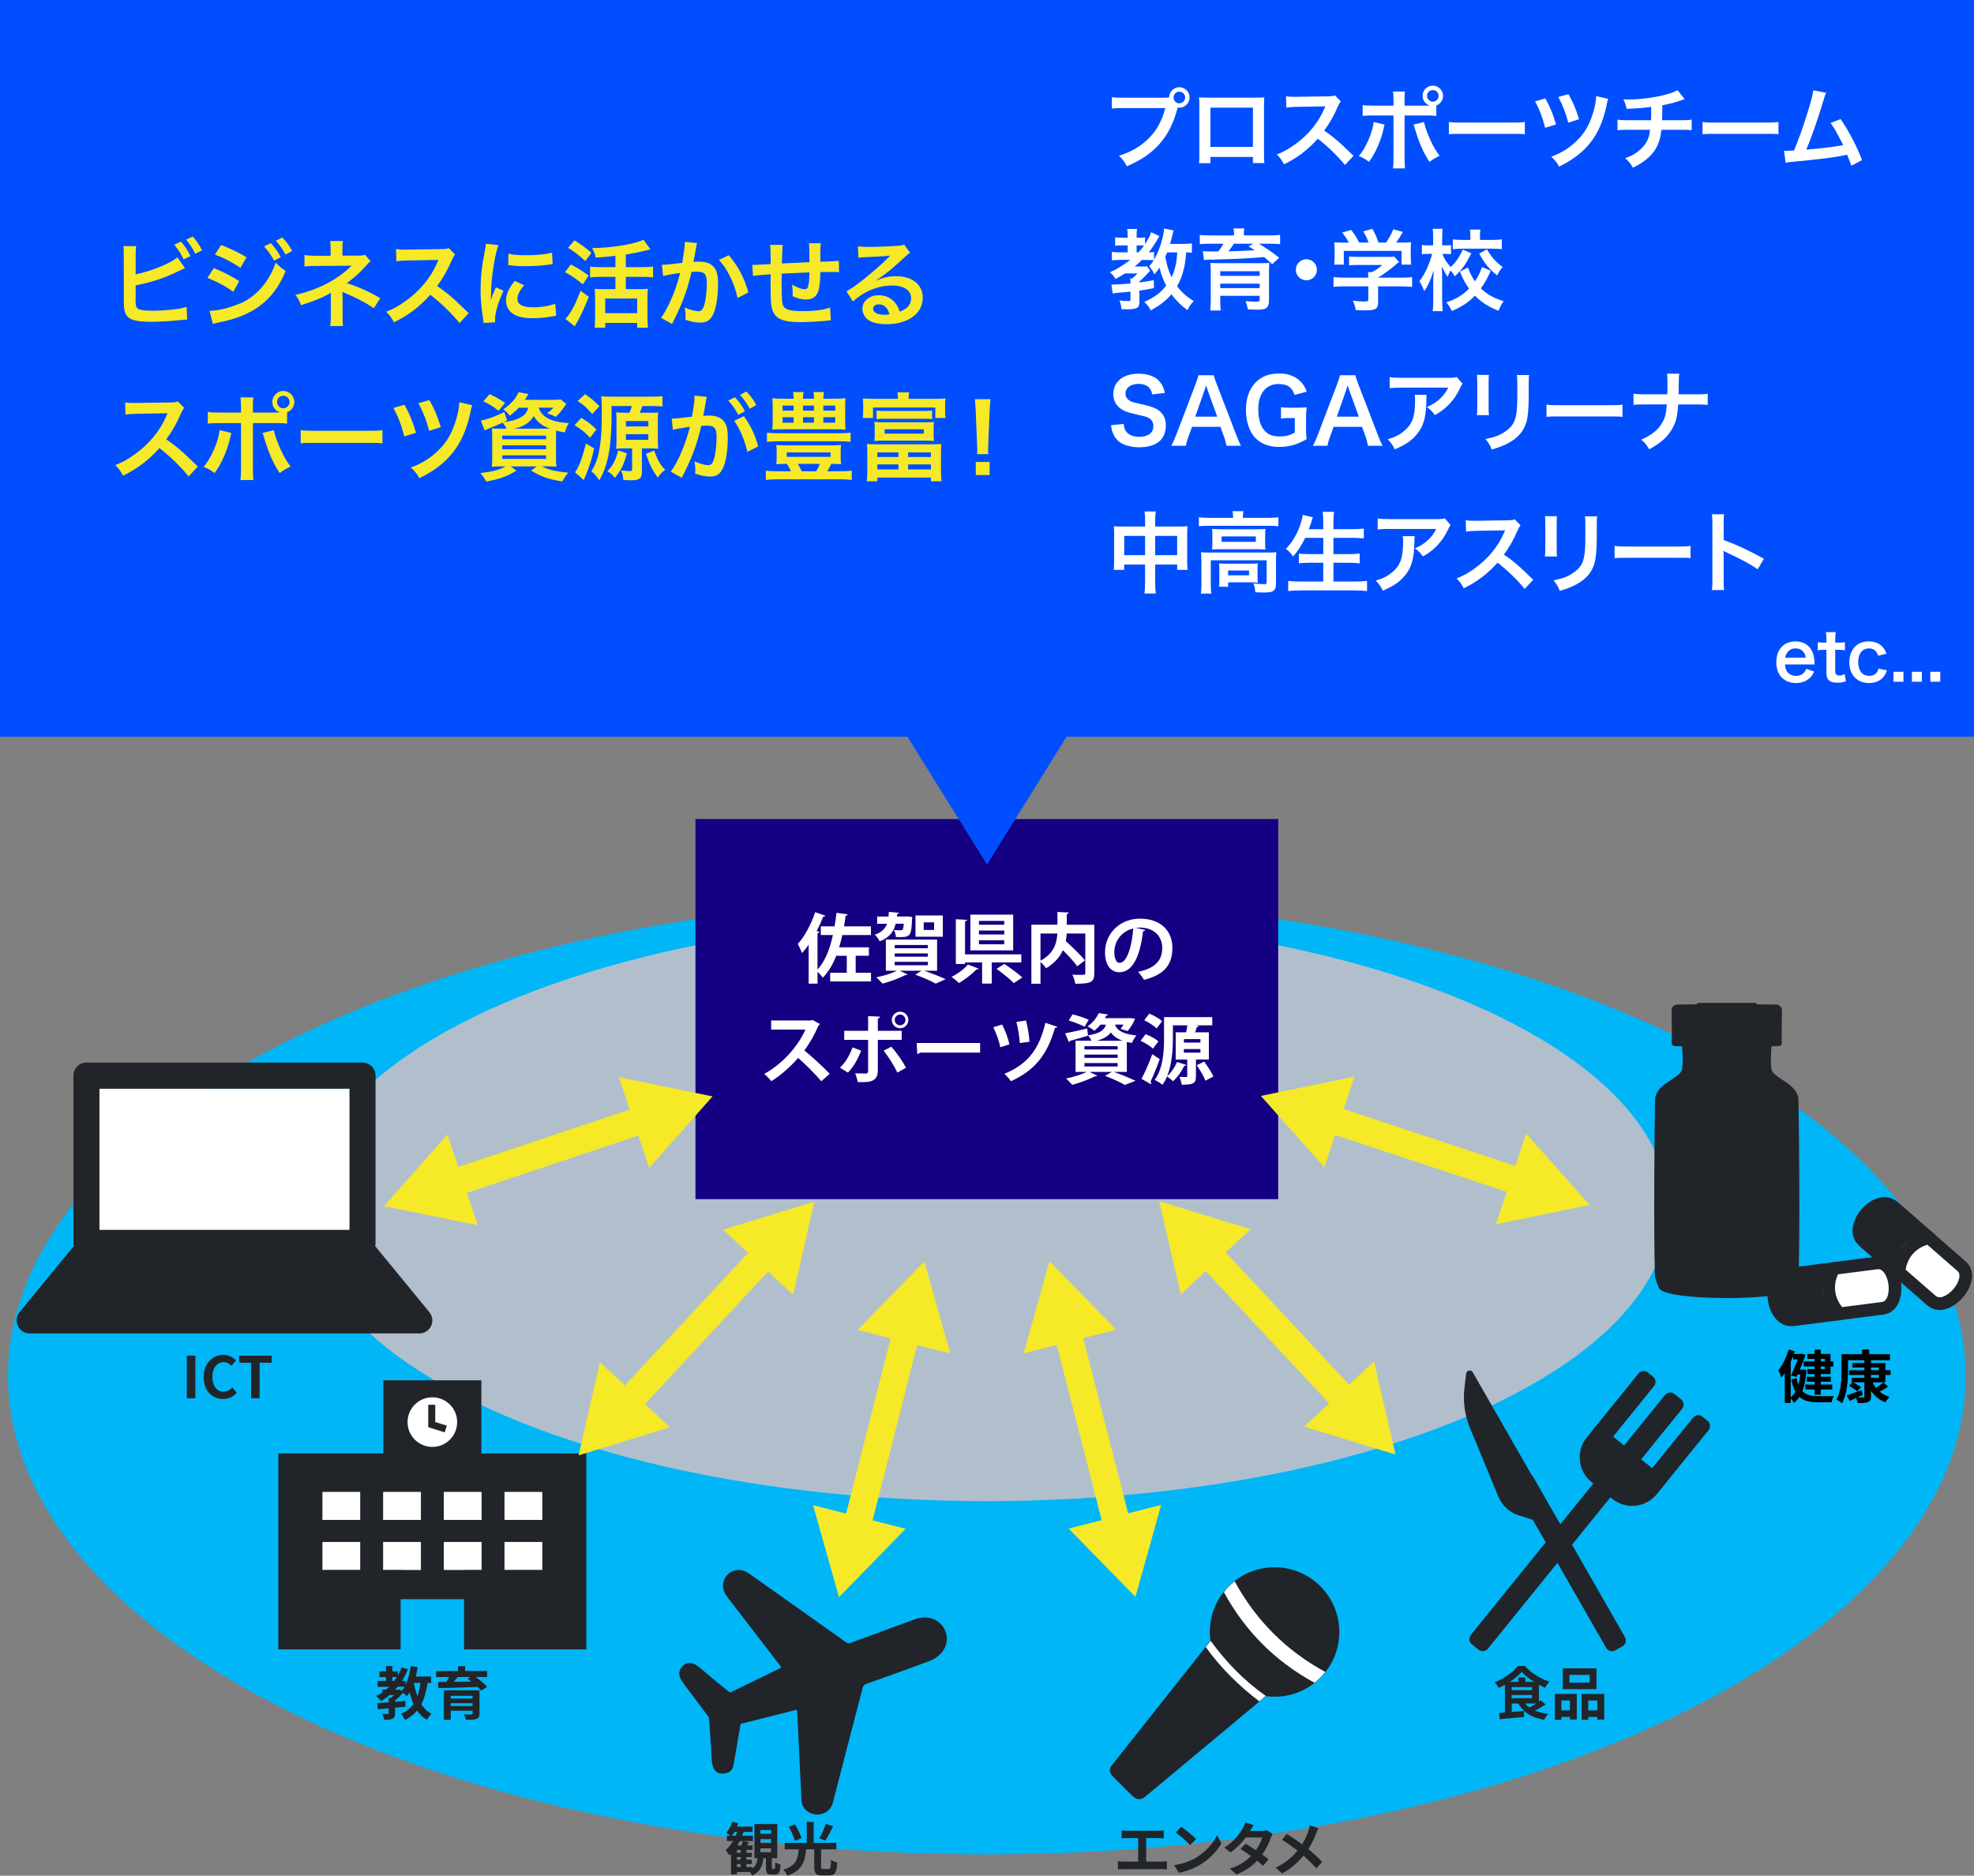 <?xml version="1.0" encoding="UTF-8"?>
<svg id="_レイヤー_2" data-name="レイヤー 2" xmlns="http://www.w3.org/2000/svg" viewBox="0 0 579.29 550.46">
  <rect x="0" y="0" width="579.29" height="550.46" fill="#808080" stroke="none"/>
  <defs>
    <style>
      .cls-1 {
        fill: #004efe;
      }

      .cls-2, .cls-3, .cls-4 {
        fill: #212529;
      }

      .cls-5 {
        fill: #fff;
      }

      .cls-3, .cls-4 {
        stroke: #212529;
        stroke-miterlimit: 10;
      }

      .cls-6 {
        fill: #b1bfcc;
      }

      .cls-4 {
        fill-rule: evenodd;
      }

      .cls-7 {
        fill: #130082;
      }

      .cls-8 {
        fill: #00b6f6;
      }

      .cls-9 {
        fill: #f5e928;
      }
    </style>
  </defs>
  <g id="_レイヤー_1-2" data-name="レイヤー 1">
    <path class="cls-5" d="M357.25,527.4l-6.81-6.81c-.58-.74-.76-1.56-.64-2.06l9.55,9.55c-.74.22-1.82-.4-2.1-.68Z"/>
    <ellipse class="cls-8" cx="289.6" cy="403.81" rx="287.26" ry="140.41"/>
    <ellipse class="cls-6" cx="289.6" cy="354.87" rx="200.08" ry="85.67"/>
    <path class="cls-2" d="M229.13,489.09c-5.24-6.84-10.49-13.67-15.76-20.48-3.59-4.64,1.6-10.23,6.47-6.79,9.58,6.75,19.1,13.5,28.56,20.24.31.21.69.27,1.04.14,6.19-2.25,12.47-4.56,18.82-6.91,9.16-3.39,13.98,8.65,4.23,12.28-6.17,2.29-12.29,4.51-18.36,6.64-.47.17-.82.55-.94,1.02-2.92,11.17-5.84,22.4-8.75,33.71-1.36,5.27-9,4.48-9.25-.73-.41-8.72-.83-17.4-1.25-26.06,0-.18-.16-.33-.35-.32-.02,0-.05,0-.07,0l-15.88,4.01c-.19.05-.33.2-.36.4-.66,3.96-1.33,7.87-2.02,11.71-.24,1.3-.85,2.12-2.19,2.43-3.45.8-4.15-1.88-4.27-4.67-.18-3.77-.42-7.53-.72-11.29-.02-.27-.12-.53-.28-.74-2.3-3.09-4.59-6.14-6.87-9.16-1.18-1.58-2.32-3.21-1-5.09,1.43-2.03,3.58-1.62,5.34-.1,2.84,2.46,5.74,4.87,8.67,7.2.16.13.39.16.58.07l14.5-7.06c.22-.11.26-.26.11-.45Z"/>
    <g>
      <rect class="cls-5" x="117.98" y="405.76" width="18.21" height="63.62"/>
      <rect class="cls-5" x="89.97" y="430.79" width="76.15" height="29.96"/>
      <path class="cls-2" d="M141.26,426.55v-21.47h-28.76v21.47h-30.82v57.51h35.89v-14.68h18.61v14.68h35.89v-57.51h-30.82ZM105.71,460.75h-11.09v-8.22h11.09v8.22ZM105.71,446.05h-11.09v-8.22h11.09v8.22ZM123.52,460.75h-11.09v-8.22h11.09v8.22ZM123.52,446.05h-11.09v-8.22h11.09v8.22ZM119.6,417.35c0-4.02,3.26-7.28,7.28-7.28s7.28,3.26,7.28,7.28-3.26,7.28-7.28,7.28-7.28-3.26-7.28-7.28ZM141.33,460.75h-11.09v-8.22h11.09v8.22ZM141.33,446.05h-11.09v-8.22h11.09v8.22ZM159.14,460.75h-11.09v-8.22h11.09v8.22ZM159.14,446.05h-11.09v-8.22h11.09v8.22Z"/>
      <polygon class="cls-2" points="127.73 412.27 125.67 412.27 125.67 418.85 130.51 420.36 131.12 418.39 127.73 417.33 127.73 412.27"/>
    </g>
    <g>
      <rect class="cls-5" x="25.84" y="319.5" width="81.53" height="43.82"/>
      <path class="cls-2" d="M125.85,384.89l-15.74-19.18c.07-.28.1-.57.1-.87v-49.18c0-2.11-1.71-3.82-3.82-3.82H25.37c-2.11,0-3.82,1.71-3.82,3.82v49.18c0,.3.04.59.1.87l-15.9,19.37c-.94,1.14-1.13,2.72-.5,4.06.63,1.34,1.98,2.19,3.46,2.19h114.35c2.11,0,3.82-1.71,3.82-3.82,0-1.01-.39-1.93-1.04-2.62ZM102.56,319.5v41.44H29.19v-41.44h73.37Z"/>
    </g>
    <g>
      <path class="cls-2" d="M540.42,386.79c.21.19.13.57-.12.6l-13.71,1.76h0c-8.95,1.15-11.13-15.83-2.18-16.98h0s14.4-1.85,14.4-1.85h0c-5.81,5.16-5.29,12.6,1.62,16.47h0Z"/>
      <g>
        <path class="cls-5" d="M540.47,385.81l11.11-1.43h0c6.9-.89,5.11-14.88-1.8-13.99h0s-11.11,1.43-11.11,1.43h0c-3,4.76-2.31,10.15,1.8,13.99h0Z"/>
        <path class="cls-2" d="M551.26,372.48c1.6,0,2.84,2.63,2.99,5.08.01.17.25,4.26-2.04,4.55l-11.6,1.49c-2.3-2.85-2.74-6.28-1.24-9.62l11.6-1.49c.1-.01.19-.02.28-.02M551.26,368.76c-.25,0-.5.02-.75.05l-13.48,1.73h0c-3.64,5.78-2.81,12.31,2.18,16.98h0s13.48-1.73,13.48-1.73c8.12-1.04,6.32-17.03-1.43-17.03h0Z"/>
      </g>
    </g>
    <g>
      <path class="cls-2" d="M556.7,374.56c0,.28-.34.47-.53.3l-10.41-9.1h0c-6.8-5.94,4.47-18.83,11.26-12.9h0s10.94,9.55,10.94,9.55h0c-7.72-.93-12.94,4.39-11.25,12.14h0Z"/>
      <g>
        <path class="cls-5" d="M557.47,373.95l8.43,7.37h0c5.24,4.58,14.52-6.05,9.28-10.63h0s-8.43-7.37-8.43-7.37h0c-5.56.91-9.13,5-9.28,10.63h0Z"/>
        <path class="cls-2" d="M574.61,373.19c1.06,1.19-.08,3.87-1.82,5.61-.12.12-3.03,3.01-4.76,1.49l-8.81-7.69c.61-3.61,2.89-6.22,6.38-7.3l8.81,7.69c.07.06.14.13.2.2M577.38,370.72c-.16-.18-.34-.36-.54-.53l-10.24-8.94h0c-6.74,1.11-11.08,6.07-11.26,12.9h0s10.24,8.94,10.24,8.94c6.17,5.39,16.94-6.57,11.8-12.37h0Z"/>
      </g>
    </g>
    <circle class="cls-3" cx="374.03" cy="478.95" r="18.5"/>
    <path class="cls-3" d="M332.51,526.56l-5.46-5.46c-1.52-1.52-.81-2.29.34-3.63l28.21-35.61,15.54,15.54-34.8,29.01c-1.33,1.19-2.28,1.68-3.82.15Z"/>
    <path class="cls-5" d="M369.53,499.29c-6.12-4.68-11.4-9.94-15.67-15.9l1.43-1.84c4.57,6.3,9.9,11.75,16.15,16.15l-1.9,1.6Z"/>
    <path class="cls-5" d="M385.74,493.84c-11.48-6.26-20.33-15.12-26.57-26.57.9-1.22,1.96-2.27,3.17-3.17,6.24,11.46,15.1,20.32,26.57,26.57-.98,1.22-2.03,2.29-3.17,3.17Z"/>
    <path class="cls-2" d="M501.11,416.98l-1.5-1.22c-.84-.68-2.08-.55-2.77.29l-12,14.83-3.22-2.6,12-14.83c.68-.84.55-2.08-.29-2.77l-1.95-1.58c-.84-.68-2.08-.55-2.77.29l-12,14.83-3.23-2.61,12-14.83c.68-.84.55-2.08-.29-2.77l-1.5-1.21c-.84-.68-2.08-.55-2.77.29l-13.98,17.27s0,0,0,0l-1.2,1.49c-3.23,3.99-2.61,9.85,1.38,13.08l.55.44-9.68,11.97-8.01-13.98c-.11-.2-.26-.37-.43-.51l-17.26-30.13c-.5-.87-1.82-.6-1.94.4l-.5,4.27c-.47,3.95.09,7.96,1.61,11.64l8.35,20.19c1.09,2.64,3.3,4.66,6.03,5.52l4.06,1.27,3.8,6.63-21.96,27.15c-.68.84-.55,2.08.29,2.77l1.95,1.58c.84.68,2.08.55,2.77-.29l20.39-25.21,14.3,24.97c.54.94,1.74,1.27,2.68.73l2.11-1.21c.94-.54,1.27-1.74.73-2.68l-15.53-27.11,11.25-13.91.55.44c3.99,3.23,9.85,2.61,13.08-1.38l1.81-2.24s0,0,0,0l1.27-1.57.09-.12,12-14.83c.68-.84.55-2.08-.29-2.77Z"/>
    <g>
      <path class="cls-2" d="M54.83,397.84h2.5v12.51h-2.5v-12.51Z"/>
      <path class="cls-2" d="M59.77,404.15c0-4.12,2.65-6.53,5.81-6.53,1.59,0,2.85.76,3.66,1.6l-1.3,1.59c-.64-.61-1.37-1.05-2.31-1.05-1.89,0-3.31,1.62-3.31,4.3s1.28,4.35,3.26,4.35c1.08,0,1.91-.51,2.58-1.23l1.32,1.55c-1.03,1.2-2.36,1.84-3.98,1.84-3.16,0-5.72-2.26-5.72-6.43Z"/>
      <path class="cls-2" d="M73.69,399.93h-3.51v-2.09h9.55v2.09h-3.54v10.41h-2.5v-10.41Z"/>
    </g>
    <g>
      <path d="M530.13,402.09c-.17,2.5-.56,4.54-1.21,6.18,1.11,1.15,2.63,1.45,4.49,1.47.78,0,3.8,0,4.74-.03-.27.44-.54,1.28-.62,1.81h-4.22c-2.21,0-3.93-.35-5.23-1.59-.46.71-1,1.3-1.62,1.79-.19-.39-.59-.96-.95-1.35v1.35h-1.75v-8.76c-.32.49-.66.96-1,1.37-.14-.49-.57-1.65-.88-2.18,1.25-1.5,2.36-3.8,3.02-6.11l1.79.54c-.08.25-.17.51-.25.76h1.91l.29-.07,1.25.32c-.46,1.27-1.08,2.84-1.72,4.35h.62l.3-.03,1.05.19ZM525.5,410.09c.54-.41,1.01-.98,1.4-1.69-.49-.91-.91-2.06-1.23-3.53l1.52-.44c.15.74.34,1.38.56,1.94.27-.91.46-1.91.59-2.99h-.81l-.3.69-1.64-.37c.66-1.47,1.42-3.32,1.97-4.76h-1.35v-1.01c-.22.59-.46,1.16-.71,1.74v10.41ZM532.52,398.8h-2.11v-1.45h2.11v-1.25h1.81v1.25h2.85v2.19h.83v1.47h-.83v2.24h-2.85v.79h2.95v1.45h-2.95v.83h3.36v1.45h-3.36v1.54h-1.81v-1.54h-2.73v-1.45h2.73v-.83h-2.31v-1.45h2.31v-.79h-2.11v-1.45h2.11v-.79h-3.21v-1.47h3.21v-.74ZM534.33,398.8v.74h1.16v-.74h-1.16ZM535.49,401.01h-1.16v.79h1.16v-.79Z"/>
      <path d="M549.55,405.67c.25.59.57,1.13.96,1.64.78-.47,1.6-1.1,2.16-1.57l1.47,1.18c-.83.54-1.74,1.08-2.55,1.5.81.68,1.79,1.2,2.94,1.52-.41.39-.95,1.11-1.21,1.62-1.84-.68-3.24-1.86-4.25-3.43v1.64c0,1-.24,1.43-.89,1.7-.64.27-1.6.29-2.99.29-.07-.42-.29-1-.51-1.47-.64.3-1.27.59-1.84.83l-.93-1.6c1.11-.34,2.77-.96,4.39-1.59l.35,1.43c-.51.25-1.03.49-1.54.73.71.03,1.4.03,1.62.02.3,0,.39-.08.39-.35v-4.08h-3.32c.81.41,1.82,1,2.35,1.45l-1.15,1.18c-.52-.47-1.55-1.16-2.38-1.62l1.03-1.01h-.24v-1.33h3.71v-.83h-4.49v-1.4h4.49v-.78h-3.53v-1.33h3.53v-.83h-4.81v3.14c0,2.73-.25,6.89-1.77,9.5-.34-.34-1.18-.89-1.62-1.1,1.38-2.41,1.48-5.92,1.48-8.4v-4.89h6.03v-1.42h2.09v1.42h6.09v1.76h-5.55v.83h4.24v2.11h1.5v1.4h-1.5v2.16h-3.75ZM549.06,402.11h2.33v-.78h-2.33v.78ZM549.06,404.33h2.33v-.83h-2.33v.83Z"/>
    </g>
    <g>
      <path class="cls-2" d="M453.58,500.2c-.96.64-2.09,1.3-3.14,1.82,1.11.46,2.41.78,3.92.94-.41.42-.95,1.22-1.2,1.76-3.68-.61-6.11-2.13-7.59-4.78h-1.94v2.48l3.58-.3.03,1.77c-2.5.25-5.15.49-7.09.66l-.27-1.84c.52-.03,1.11-.08,1.75-.13v-8.12c-.59.32-1.21.62-1.82.89-.25-.47-.76-1.25-1.17-1.65,2.77-1.1,5.5-3.05,6.83-4.79h2.01c1.89,2.09,4.57,3.76,7.21,4.61-.47.49-.93,1.2-1.27,1.79-.59-.25-1.2-.56-1.81-.88v4.95c.19-.12.35-.25.51-.37l1.45,1.2ZM450.2,493.58c-1.43-.89-2.75-1.94-3.63-2.92-.83.96-2.08,1.99-3.49,2.92h2.5v-1.3h2.06v1.3h2.57ZM443.62,496.01h5.97v-.88h-5.97v.88ZM443.62,498.37h5.97v-.93h-5.97v.93ZM447.58,499.94c.34.44.74.81,1.22,1.17.62-.34,1.33-.74,1.97-1.17h-3.19Z"/>
      <path class="cls-2" d="M456.31,497.12h6.41v7.51h-2.01v-.76h-2.51v.84h-1.89v-7.59ZM458.2,499.05v2.9h2.51v-2.9h-2.51ZM468.51,495.72h-9.89v-6.11h9.89v6.11ZM466.47,491.54h-5.91v2.28h5.91v-2.28ZM470.79,497.12v7.53h-2.03v-.78h-2.68v.84h-1.92v-7.59h6.63ZM468.76,501.95v-2.9h-2.68v2.9h2.68Z"/>
    </g>
    <g>
      <path class="cls-2" d="M330.74,537.29h9.18c.51,0,1.1-.05,1.59-.1v2.31c-.51-.03-1.1-.07-1.59-.07h-3.56v6.89h4.47c.61,0,1.15-.07,1.59-.14v2.45c-.49-.07-1.2-.08-1.59-.08h-11.12c-.51,0-1.1.02-1.65.08v-2.45c.52.08,1.13.14,1.65.14h4.29v-6.89h-3.26c-.46,0-1.18.03-1.6.07v-2.31c.44.05,1.13.1,1.6.1Z"/>
      <path class="cls-2" d="M350.99,545.17c2.89-1.7,5.08-4.29,6.14-6.56l1.32,2.38c-1.28,2.28-3.53,4.61-6.24,6.24-1.71,1.03-3.88,1.97-6.26,2.38l-1.42-2.23c2.63-.37,4.83-1.23,6.46-2.21ZM350.99,539.72l-1.72,1.75c-.88-.94-2.99-2.78-4.22-3.65l1.59-1.69c1.18.79,3.38,2.55,4.35,3.58Z"/>
      <path class="cls-2" d="M366.85,537.33h3.43c.52,0,1.1-.07,1.47-.19l1.72,1.06c-.19.32-.41.78-.56,1.2-.46,1.37-1.3,3.17-2.5,4.86.73.52,1.38,1.01,1.87,1.42l-1.6,1.91c-.46-.42-1.08-.95-1.77-1.5-1.49,1.57-3.41,3-6.04,4l-1.96-1.7c2.92-.89,4.79-2.26,6.19-3.66-1.1-.81-2.21-1.57-3.07-2.11l1.5-1.54c.89.51,1.96,1.2,3.02,1.91.88-1.21,1.6-2.68,1.86-3.73h-4.83c-1.18,1.57-2.75,3.19-4.46,4.37l-1.82-1.4c2.95-1.84,4.52-4.15,5.37-5.62.27-.41.62-1.18.78-1.76l2.45.76c-.42.59-.84,1.35-1.05,1.72Z"/>
      <path class="cls-2" d="M386.22,538.09c-.51,1.33-1.27,3.04-2.26,4.59,1.48,1.22,2.9,2.51,4.05,3.73l-1.74,1.92c-1.18-1.38-2.4-2.57-3.75-3.73-1.49,1.79-3.43,3.66-6.28,5.21l-1.89-1.7c2.75-1.33,4.74-2.97,6.41-4.98-1.21-.96-2.83-2.16-4.56-3.21l1.43-1.72c1.35.83,3.12,2.04,4.49,3.05.86-1.35,1.43-2.68,1.87-4.02.15-.44.34-1.11.41-1.55l2.51.88c-.22.39-.54,1.13-.71,1.52Z"/>
    </g>
    <g>
      <path class="cls-2" d="M227.19,548.5c.24,0,.29-.24.34-1.97.34.29,1.06.57,1.54.71-.15,2.31-.57,2.9-1.67,2.9h-.98c-1.37,0-1.65-.52-1.65-2.09v-2.72h-.74c-.25,2.23-.95,4.02-3.27,5.1-.13-.3-.41-.71-.69-1.05h-3.8v.69h-1.75v-5.99c-.15.15-.3.3-.46.44-.22-.39-.79-1.2-1.13-1.57.83-.69,1.57-1.6,2.19-2.65h-1.81v-1.57h1.01c-.37-.3-.88-.68-1.2-.84.76-.83,1.4-2.04,1.75-3.26l1.77.42c-.1.34-.22.67-.35,1h4.54v1.57h-2.62c-.12.37-.25.74-.41,1.11h3.17v1.57h-3.88c-.22.46-.46.88-.71,1.3h1.18c.17-.42.34-.91.42-1.27l1.81.3c-.19.34-.39.68-.57.96h1.64v1.32h-1.82v.83h1.59v1.25h-1.59v.79h1.59v1.27h-1.59v.88h1.82v.39c.95-.76,1.3-1.79,1.47-2.99h-.93v-10.02h6.7v10.02h-1.6v2.68c0,.44.02.49.24.49h.46ZM215.92,538.73c.15-.35.3-.74.44-1.11h-.84c-.24.41-.47.79-.74,1.11h1.15ZM217.36,542.91h-1.1v.83h1.1v-.83ZM217.36,544.99h-1.1v.79h1.1v-.79ZM216.26,547.93h1.1v-.88h-1.1v.88ZM223.16,538.17h3.11v-1.11h-3.11v1.11ZM223.16,540.87h3.11v-1.13h-3.11v1.13ZM223.16,543.57h3.11v-1.13h-3.11v1.13Z"/>
      <path class="cls-2" d="M243.16,548.5c.54,0,.64-.37.71-2.67.44.34,1.32.67,1.84.81-.2,2.95-.71,3.75-2.38,3.75h-2.01c-1.91,0-2.38-.64-2.38-2.57v-5.1h-2.4c-.29,3.54-1.06,6.24-5.48,7.73-.22-.54-.76-1.35-1.22-1.75,3.87-1.15,4.32-3.22,4.56-5.97h-4.12v-1.89h6.48v-6.16h2.02v6.16h6.65v1.89h-4.47v5.08c0,.59.08.69.64.69h1.55ZM233.23,540.25c-.25-1.1-1.01-2.83-1.74-4.17l1.81-.69c.76,1.27,1.6,2.94,1.89,4.08l-1.96.78ZM244.49,535.99c-.76,1.5-1.6,3.12-2.33,4.15l-1.76-.66c.71-1.13,1.54-2.89,1.94-4.22l2.14.73Z"/>
    </g>
    <g>
      <path class="cls-2" d="M125.47,493.88c-.35,2.5-.93,4.56-1.82,6.28.76,1.2,1.74,2.18,2.99,2.82-.46.4-1.08,1.2-1.38,1.75-1.17-.69-2.09-1.6-2.85-2.72-.93,1.11-2.09,2.02-3.56,2.77-.19-.47-.78-1.4-1.15-1.82,1.59-.71,2.75-1.65,3.63-2.89-.47-1.03-.84-2.18-1.15-3.43-.25.42-.51.81-.78,1.17-.22-.25-.69-.69-1.11-1.03-.68.79-1.54,1.65-2.36,2.31v.34c1.01-.07,2.04-.17,3.05-.25v1.72c-1.01.1-2.04.19-3.05.27v1.65c0,.86-.15,1.32-.76,1.6-.61.27-1.38.29-2.43.29-.08-.52-.34-1.23-.57-1.71.64.02,1.38.02,1.59.02.22-.02.29-.07.29-.25v-1.43c-1.17.1-2.25.2-3.17.29l-.2-1.79c.95-.07,2.11-.15,3.38-.25v-1.32h.66c.29-.25.59-.54.88-.84h-1.2c-.83.69-1.69,1.3-2.62,1.82-.27-.39-.95-1.17-1.35-1.54.62-.3,1.21-.66,1.77-1.03v-.81h1.08c.32-.27.62-.56.93-.84h-3.39v-1.72h2.46v-1.13h-1.91v-1.69h1.91v-1.54h1.87v1.54h1.64v1.15c.41-.71.76-1.49,1.06-2.28l1.86.52c-.49,1.23-1.08,2.36-1.75,3.43h1.06v1.15c.74-1.57,1.25-3.51,1.55-5.5l2.03.3c-.17.95-.35,1.87-.59,2.77h4.49v1.86h-1ZM115.13,493.31h.56c.27-.37.52-.74.76-1.13h-1.32v1.13ZM117.3,495.78l.59.47c.29-.35.56-.76.81-1.22h-2.01c-.24.29-.47.57-.73.84h.98l.35-.1ZM121.47,493.88c.24,1.4.57,2.72,1.03,3.93.42-1.15.71-2.46.89-3.93h-1.92Z"/>
      <path class="cls-2" d="M139.58,492.15c1.23.89,2.63,2.03,3.38,2.89l-1.77,1.13c-.25-.32-.61-.69-1.01-1.08-4.2.15-8.61.27-11.56.34l-.05-1.81,2.35-.03c.32-.46.62-.96.89-1.43h-3.83v-1.75h6.45v-1.43h2.06v1.43h6.45v1.75h-3.34ZM140.71,502.85c0,.95-.24,1.37-.93,1.62-.69.24-1.69.25-3.05.25-.1-.49-.37-1.15-.59-1.6.81.05,1.89.05,2.14.03.3,0,.39-.08.39-.32v-.78h-6.4v2.67h-2.01v-8.66h10.45v6.78ZM132.27,497.68v.81h6.4v-.81h-6.4ZM138.67,500.67v-.81h-6.4v.81h6.4ZM134.33,492.15c-.37.47-.78.96-1.17,1.42,1.64-.03,3.39-.05,5.16-.08-.37-.3-.74-.59-1.1-.84l.81-.49h-3.71Z"/>
    </g>
    <rect class="cls-7" x="204.09" y="240.37" width="171.01" height="111.55"/>
    <g>
      <path class="cls-5" d="M251.13,285.49h4.48v2.54h-11.99v-2.54h4.88v-4.99h-3.03v-.16c-1,2.61-2.32,4.86-4.01,6.59-.31-.45-.98-1.23-1.54-1.74v3.48h-2.61v-11.43c-.62.89-1.27,1.74-1.94,2.47-.25-.67-.89-2.05-1.25-2.7,1.94-2.07,3.92-5.75,5.1-9.31l2.99,1.02c-.11.18-.31.29-.62.27-.56,1.43-1.2,2.87-1.92,4.26l.82.22c-.04.2-.22.36-.58.38v10.67c2.18-2.32,3.59-5.9,4.52-10.11h-3.56v-2.54h4.05c.22-1.29.4-2.63.56-3.99l3.28.47c-.04.22-.27.38-.6.38-.13,1.07-.29,2.12-.47,3.14h7.89v2.54h-8.38c-.29,1.25-.58,2.45-.94,3.61h8.73v2.47h-3.88v4.99Z"/>
      <path class="cls-5" d="M267.7,269.09c0,.18-.02.45-.04.67-.22,4.7-.42,5.26-3.54,5.26-.38,0-.78-.02-1.2-.04-.04-.62-.29-1.49-.62-2.05.82.09,1.58.09,1.92.09.74,0,.85-.11,1-1.92h-2.38c-.53,2.21-1.71,4.01-4.7,5.17-.25-.62-.91-1.52-1.43-1.96,2.07-.71,3.07-1.78,3.59-3.21h-2.9v-2.12h3.34c.04-.42.09-.89.11-1.36l2.96.27c-.04.18-.2.31-.54.38l-.07.71h2.65l.53-.04,1.31.16ZM275.01,284.89h-3.79c2.27.78,4.77,1.76,6.28,2.47l-2.9,1.31c-1.31-.74-3.7-1.8-6.01-2.63l1.83-1.16h-6.37l2.29,1.11c-.09.11-.22.18-.4.18-.07,0-.16,0-.22-.02-1.76.91-4.48,1.92-6.73,2.52-.45-.49-1.29-1.4-1.83-1.85,2.12-.42,4.5-1.16,6.08-1.94h-3.28v-9.16h15.04v9.16ZM262.56,277.33v.96h9.74v-.96h-9.74ZM262.56,279.81v.96h9.74v-.96h-9.74ZM262.56,282.28v1h9.74v-1h-9.74ZM276.68,268.67v6.24h-8.02v-6.24h8.02ZM274.12,272.92v-2.23h-3.05v2.23h3.05Z"/>
      <path class="cls-5" d="M287.19,284.26c-.09.18-.31.27-.6.22-1.23,1.27-3.34,2.96-5.17,4.01-.58-.56-1.58-1.38-2.18-1.8,1.8-.89,3.81-2.38,4.79-3.63l3.16,1.2ZM299.73,282.44h-8.69v6.22h-2.83v-6.22h-5.01v.47h-2.7v-13.14l3.3.18c-.02.22-.2.36-.6.42v9.71h16.53v2.36ZM297.33,268.42v10.49h-12.56v-10.49h12.56ZM294.7,271.39v-1.14h-7.42v1.14h7.42ZM294.7,274.24v-1.16h-7.42v1.16h7.42ZM294.7,277.11v-1.18h-7.42v1.18h7.42ZM297.53,288.52c-1.07-1.11-3.36-2.94-5.08-4.19l2.29-1.45c1.67,1.14,4.05,2.83,5.26,3.97l-2.47,1.67Z"/>
      <path class="cls-5" d="M321.14,271.36v14.24c0,2.74-1.11,3.1-5.59,3.1-.09-.76-.49-1.96-.87-2.65.78.04,1.65.04,2.29.04,1.36,0,1.52,0,1.52-.51v-11.61h-5.46c-.04.71-.13,1.47-.27,2.21,1.94,1.78,4.39,4.1,5.61,5.68l-2.25,1.72c-.87-1.25-2.56-3.1-4.21-4.72-.87,1.94-2.38,3.79-4.9,5.28-.36-.51-1.07-1.31-1.67-1.83v6.39h-2.67v-17.33h7.64v-3.74l3.34.18c-.02.22-.18.38-.6.45v3.12h8.09ZM305.34,273.97v7.98c4.01-2.14,4.81-5.3,4.95-7.98h-4.95Z"/>
      <path class="cls-5" d="M336.11,272.92c-.09.2-.36.38-.67.38-.91,7.62-3.14,12.03-6.97,12.03-2.43,0-4.19-2.05-4.19-5.84,0-5.7,4.54-9.89,10.23-9.89,6.3,0,9.54,3.74,9.54,8.58,0,5.24-2.7,7.95-8.31,9.38-.42-.67-1.05-1.6-1.78-2.36,5.08-1,7.11-3.43,7.11-6.97s-2.5-6.02-6.59-6.02c-.4,0-.76.04-1.14.09l2.79.62ZM332.56,272.48c-3.39.8-5.55,3.72-5.55,6.91,0,1.87.56,3.19,1.54,3.19,2.18,0,3.63-4.88,4.01-10.09Z"/>
      <path class="cls-5" d="M240.62,300.53c-.07.18-.22.31-.4.38-1.25,2.87-2.41,4.95-4.17,7.37,2.18,1.78,5.46,4.75,7.44,6.86l-2.47,2.18c-1.74-2.07-4.92-5.26-6.79-6.84-2.09,2.36-4.99,5.08-7.89,6.82-.45-.6-1.43-1.63-2.07-2.14,5.55-3.01,10.07-8.35,12.08-13.01h-10.05v-2.67h11.65l.47-.16,2.21,1.2Z"/>
      <path class="cls-5" d="M252.73,308.35c-1.02,2.54-2.29,4.81-3.9,6.42l-2.34-1.43c1.51-1.43,2.78-3.43,3.7-5.97l2.54.98ZM257.61,305.16v9.09c0,1.43-.53,2.36-1.47,2.83-.94.51-2.18.51-4.41.49-.13-.71-.45-1.78-.76-2.58.98.04,2.54.07,2.99.07.6,0,.8-.27.8-.76v-9.13h-7.02v-2.65h7.02v-4.32l3.5.16c-.02.27-.22.47-.65.53v3.63h7v2.65h-7ZM261.58,307.17c1.58,1.8,3.3,4.32,4.3,6.15l-2.54,1.47c-.85-1.87-2.74-4.88-4.05-6.44l2.29-1.18ZM264.14,296.9c1.34,0,2.43,1.09,2.43,2.43s-1.09,2.43-2.43,2.43-2.43-1.09-2.43-2.43,1.14-2.43,2.43-2.43ZM265.72,299.32c0-.87-.71-1.58-1.58-1.58s-1.58.71-1.58,1.58.71,1.58,1.58,1.58c.91,0,1.58-.76,1.58-1.58Z"/>
      <path class="cls-5" d="M269.02,306.1h18.6v2.81h-17.67c-.13.22-.45.38-.76.42l-.18-3.23Z"/>
      <path class="cls-5" d="M294.07,300.66c.85,1.56,1.85,4.23,2.14,5.84l-2.67.85c-.25-1.56-1.23-4.28-2.05-5.88l2.58-.8ZM310.29,301.33c-.09.2-.33.36-.71.33-2.29,8.04-5.97,12.45-12.92,15.66-.38-.58-1.29-1.67-1.92-2.18,6.62-2.78,10.14-6.86,12.03-14.97l3.52,1.16ZM301.11,299.5c.4,1.65.94,4.46,1,6.22l-2.85.4c-.07-1.8-.56-4.54-.98-6.24l2.83-.38Z"/>
      <path class="cls-5" d="M330.69,314.58h-3.81c2.27.82,4.83,1.87,6.35,2.61l-3.12,1.2c-1.27-.74-3.56-1.8-5.84-2.65l2-1.16h-6.55l2.29,1.11c-.09.11-.22.18-.4.18-.07,0-.16,0-.22-.02-1.76.91-4.48,1.92-6.73,2.52-.45-.49-1.29-1.4-1.83-1.85,2.12-.42,4.5-1.16,6.08-1.94h-3.28v-9.16h4.7c-.27-.53-.69-1.18-1.05-1.54v.07c-1.92.58-3.92,1.16-5.26,1.49-.02.2-.16.33-.33.4l-1.11-2.58c1.67-.31,4.08-.87,6.46-1.43l.25,2.03c3.56-.6,4.77-1.56,5.26-3.16h-1.6c-.51.62-1.11,1.25-1.83,1.8-.47-.47-1.38-1.02-2-1.27,1.63-1.11,2.72-2.61,3.32-3.92l2.72.42c-.04.2-.2.31-.49.31l-.42.76h6.88l.45-.02,1.47.16c-.31,1.27-1.72,3.16-2.14,3.65l-2.07-.65c.27-.33.58-.78.87-1.25h-2.5c.49,1.45,1.76,2.67,6.3,3.21-.51.51-1.09,1.54-1.34,2.18-.53-.09-1.02-.18-1.49-.29v8.78ZM314.77,297.68c1.49.36,3.63,1.07,4.72,1.6l-1.18,2.03c-1.05-.56-3.16-1.36-4.7-1.83l1.16-1.8ZM318.24,307.03v.96h9.74v-.96h-9.74ZM318.24,309.5v.96h9.74v-.96h-9.74ZM318.24,311.98v1h9.74v-1h-9.74ZM329.45,305.43c-1.74-.62-2.78-1.47-3.45-2.43-.76,1.02-1.98,1.83-4.12,2.43h7.57Z"/>
      <path class="cls-5" d="M336.19,303.49c1.29.51,2.94,1.38,3.76,2.12l-1.6,2.14c-.74-.74-2.34-1.69-3.63-2.29l1.47-1.96ZM334.99,316.61c.94-1.76,2.21-4.61,3.16-7.24l2.18,1.47c-.85,2.38-1.87,4.86-2.7,6.59.13.16.2.31.2.45,0,.11-.02.22-.09.31l-2.76-1.58ZM337.28,297.47c1.29.53,2.94,1.45,3.76,2.21-.6.78-1.11,1.47-1.6,2.14-.76-.76-2.36-1.78-3.65-2.41l1.49-1.94ZM354.75,310.93h-3.79v4.88c0,1.92-.45,2.58-4.17,2.52-.09-.69-.4-1.65-.67-2.29.78.02,1.69.02,1.96.02.25,0,.33-.07.33-.31v-4.81h-3.39v-7.98h3.07c.13-.65.27-1.38.36-2.05h-4.25v3.81c0,3.14-.25,7.55-1.69,11.09,1.16-.98,2.27-2.61,2.9-4.14l2.7.85c-.07.16-.27.27-.56.25-.76,1.6-2.03,3.39-3.3,4.54-.42-.4-1.23-1.05-1.78-1.4-.36.89-.8,1.72-1.34,2.45-.49-.42-1.63-1.14-2.27-1.43,2.52-3.48,2.74-8.58,2.74-12.21v-6.22h14.15v2.41h-4.88l.94.22c-.07.2-.27.27-.6.29-.11.47-.29,1-.49,1.54h4.03v7.98ZM347.42,304.96v1.02h4.86v-1.02h-4.86ZM347.42,307.88v1.05h4.86v-1.05h-4.86ZM353.75,317.15c-.45-1.2-1.58-3.12-2.54-4.54l2.16-1.07c.98,1.36,2.21,3.19,2.72,4.39l-2.34,1.23Z"/>
    </g>
    <g>
      <polygon class="cls-1" points="0 0 0 216.21 266.29 216.21 289.65 253.73 313.01 216.21 579.29 216.21 579.29 0 0 0"/>
      <g>
        <path class="cls-9" d="M39.81,80.5c4.23-.78,10.42-3.28,12.24-4.98l2.24,3.16c-.2.08-1.04.48-2.52,1.2-3.81,1.82-7.73,3.08-11.96,3.86v3.7c-.03.14-.03.28-.03.36,0,1.62.11,2.27.5,2.66.48.5,2.07.73,4.79.73,1.88,0,4.45-.17,6.5-.45,1.34-.17,1.96-.31,3.19-.67l.17,3.72c-.59,0-.73.03-3.7.31-1.65.17-5.18.34-6.89.34-3.53,0-5.46-.36-6.55-1.2-.78-.59-1.2-1.48-1.37-2.86-.06-.48-.08-.95-.08-2.58l-.03-12.99c0-1.43,0-1.88-.11-2.58h3.75c-.11.67-.14,1.18-.14,2.6v5.66ZM53.11,70.92c1.12,1.26,1.88,2.41,2.8,4.26l-2.02.92c-.87-1.79-1.6-2.91-2.77-4.28l1.99-.9ZM57.31,74.48c-.76-1.54-1.62-2.88-2.69-4.17l1.93-.9c1.23,1.4,1.99,2.49,2.74,4.06l-1.99,1.01Z"/>
        <path class="cls-9" d="M62.75,78.68c2.61,1.04,5.35,2.44,7.45,3.81l-1.74,3.16c-1.85-1.43-5.01-3.14-7.59-4.09l1.88-2.88ZM61.49,91.22c2.18-.03,5.12-.67,8.09-1.82,5.12-1.79,9.32-6.38,11.34-12.35,1.09,1.18,1.62,1.62,2.91,2.49-3.47,8.48-9.38,13.08-19.4,15.04-1.2.25-1.43.31-1.96.48l-.98-3.84ZM64.9,71.9c2.63,1.01,5.43,2.35,7.45,3.61l-1.79,3.08c-2.27-1.54-5.43-3.19-7.48-3.84l1.82-2.86ZM79.46,71.34c1.23,1.32,1.99,2.38,2.94,4.12l-1.96,1.04c-.92-1.71-1.71-2.83-2.94-4.17l1.96-.98ZM83.8,74.73c-.84-1.54-1.76-2.86-2.86-4.06l1.88-.98c1.26,1.29,2.04,2.35,2.91,3.95l-1.93,1.09Z"/>
        <path class="cls-9" d="M96.91,95.7c.11-.76.17-1.57.17-2.49v-7.31c-.28.22-.48.34-.84.53-2.1,1.12-4.48,2.07-7.89,3.14-.53-1.34-.79-1.82-1.65-3.05,2.77-.59,4.96-1.32,7.78-2.6,3.25-1.48,6.27-3.53,8.68-5.94h-.59q-.17.03-10.25.08c-1.62,0-1.93.03-2.97.14v-3.39c.73.17,1.79.25,3,.25h4.68v-2.3c-.03-1.04-.03-1.43-.14-2.02h3.75c-.11.53-.14,1.04-.14,1.96v2.32h4.73c.84,0,1.37-.08,1.9-.25l1.62,1.9c-.48.36-.5.39-1.23,1.2-1.57,1.82-3.02,3.14-5.71,5.24,3.39,1.06,6.44,2.44,9.77,4.4l-1.85,2.94c-2.86-1.85-5.04-3-8.54-4.48-.36-.17-.42-.17-.7-.31.03.34.05,1.12.05,1.37v6.16c0,1.23,0,1.68.14,2.49h-3.78Z"/>
        <path class="cls-9" d="M134.87,94.83c-2.32-2.86-5.54-5.99-8.6-8.32-3.16,3.53-6.38,5.99-10.67,8.09-.78-1.46-1.12-1.9-2.27-3.11,2.16-.84,3.5-1.6,5.6-3.08,4.23-2.97,7.59-7.03,9.41-11.4l.31-.73q-.45.03-9.27.17c-1.34.03-2.1.08-3.05.22l-.11-3.58c.78.14,1.31.17,2.46.17h.67l9.86-.14c1.57-.03,1.79-.06,2.49-.31l1.85,1.9c-.37.42-.59.81-.9,1.51-1.29,3-2.66,5.43-4.37,7.73,1.77,1.18,3.28,2.35,5.18,4.06q.7.62,4.09,3.89l-2.69,2.91Z"/>
        <path class="cls-9" d="M141.9,94.78c-.03-.5-.06-.67-.14-1.32-.53-3.39-.73-5.54-.73-8.37,0-3.61.34-6.8,1.15-10.95.31-1.57.37-1.85.42-2.6l3.7.39c-.67,1.65-1.32,4.79-1.77,8.37-.28,2.1-.39,3.75-.42,6.19,0,.62-.03.84-.05,1.54.31-.98.36-1.18,1.46-3.7l2.24,1.01c-1.54,3.25-2.49,6.5-2.49,8.48,0,.17,0,.39.03.76l-3.39.2ZM153.83,83.72c-1.4,1.62-1.99,2.83-1.99,4.03,0,1.6,1.54,2.44,4.45,2.44,2.46,0,4.9-.39,6.66-1.06l.28,3.56c-.39.03-.5.06-1.15.17-2.24.36-3.95.53-5.8.53-3.47,0-5.71-.78-6.94-2.44-.53-.7-.84-1.74-.84-2.74,0-1.82.84-3.7,2.58-5.77l2.74,1.29ZM149.21,74.45c1.26.34,2.74.45,5.18.45,3.11,0,5.77-.25,7.62-.76l.17,3.39c-.22.03-.64.08-1.99.25-1.79.22-3.92.34-5.99.34s-2.07,0-5.04-.31l.05-3.36Z"/>
        <path class="cls-9" d="M167.52,77.61c2.07,1.09,3.28,1.82,5.21,3.28l-1.68,2.55c-1.96-1.6-3.16-2.44-5.24-3.56l1.71-2.27ZM172.79,87.11c-1.31,3.36-2.8,6.5-4.14,8.65l-2.72-2.16c.31-.28.64-.67,1.01-1.23,1.26-1.82,2.24-3.86,3.42-7.03l2.44,1.76ZM168.61,70.53c2.38,1.54,3.14,2.1,4.96,3.67l-1.82,2.41c-1.74-1.62-2.83-2.46-5.04-3.92l1.9-2.16ZM180.6,75.09c-2.8.31-3.36.36-5.77.5-.22-1.09-.45-1.62-1.06-2.77,6.08-.11,12.46-1.18,15.06-2.46l2.04,2.8q-.47.14-1.37.36c-1.37.36-3.86.87-5.85,1.18v3.7h4.87c1.34,0,2.32-.06,3.14-.17v3.19c-.81-.11-1.79-.17-3.11-.17h-4.9v3.61h4.26c.98,0,1.71-.03,2.21-.11-.08.64-.11,1.51-.11,2.52v6.02c0,1.09.06,2.13.14,2.88h-3.16v-1.4h-9.38v1.4h-3.08c.06-.76.11-1.82.11-2.91v-6.1c0-.9-.03-1.65-.11-2.41.64.08,1.21.11,2.21.11h3.86v-3.61h-4.34c-1.18,0-2.18.06-3.08.17v-3.19c.81.11,1.82.17,3.08.17h4.34v-3.3ZM177.6,91.92h9.38v-4.31h-9.38v4.31Z"/>
        <path class="cls-9" d="M204.59,71.31c-.08.25-.17.56-.22.87-.06.36-.08.5-.17.95q-.09.59-.48,2.69c-.11.62-.11.67-.2,1.04.81-.06,1.21-.08,1.74-.08,1.85,0,3.22.5,4.14,1.48.95,1.06,1.32,2.41,1.32,4.96,0,4.82-.81,8.65-2.16,10.19-.78.92-1.62,1.26-3.11,1.26-1.29,0-2.44-.22-4.31-.81.03-.56.06-.95.06-1.23,0-.73-.06-1.29-.28-2.38,1.51.67,3.11,1.09,4.09,1.09.81,0,1.26-.53,1.68-1.9.45-1.46.73-4,.73-6.38,0-2.58-.64-3.33-2.86-3.33-.56,0-.98.03-1.62.08-.84,3.42-1.09,4.26-1.71,6.08-.98,2.8-1.74,4.59-3.36,7.87q-.14.28-.42.84c-.08.17-.08.2-.22.48l-3.25-1.79c.84-1.12,1.96-3.14,2.91-5.26,1.2-2.74,1.6-3.92,2.71-7.92-1.43.17-4.09.64-5.01.9l-.34-3.3c1.04,0,4.42-.34,5.96-.56.5-3.02.73-4.73.73-5.66v-.53l3.64.39ZM213.86,74.9c2.8,3.28,4.56,6.61,5.77,10.92l-3.19,1.62c-.53-2.41-1.18-4.26-2.24-6.36-1.01-2.07-1.9-3.36-3.22-4.79l2.88-1.4Z"/>
        <path class="cls-9" d="M243.82,93.99q-.31.03-1.26.14c-2.04.22-5.74.42-7.59.42-5.24,0-7.5-1.01-8.34-3.7-.39-1.26-.5-2.83-.5-7.64,0-.42,0-.53.03-2.72q-3.92.28-5.18.5l-.22-3.28c.39.03.67.03.81.03.25,0,1.79-.08,4.56-.25.03-.45.03-.7.03-.87,0-2.97-.03-3.75-.2-4.76h3.75q-.17,1.04-.25,5.46,3.92-.2,8.09-.39,0-4.45-.17-5.54h3.5c-.11.9-.14,1.23-.14,1.93v3.5q4.51-.14,5.43-.25l.06,3.33c-.64-.08-.9-.08-1.6-.08-.98,0-2.58.03-3.89.03-.03,2.83-.28,4.93-.73,5.94-.62,1.4-1.76,2.1-3.42,2.1-1.32,0-2.55-.28-4-.95.03-.56.03-.73.03-1.12,0-.76-.05-1.29-.2-2.3,1.51.87,2.83,1.37,3.67,1.37.73,0,1.04-.36,1.21-1.46.14-.81.22-1.93.25-3.5q-4.26.17-8.15.39v.76q0,.14-.03,1.62v.59c0,1.46.08,4.51.14,5.07.22,2.35,1.43,2.94,5.99,2.94,3.64,0,6.27-.34,8.09-1.06l.22,3.75Z"/>
        <path class="cls-9" d="M257.04,82.35c2.55-1.01,3.78-1.29,5.88-1.29,4.79,0,7.87,2.46,7.87,6.3,0,2.66-1.32,4.79-3.81,6.19-1.82,1.04-4.2,1.6-6.78,1.6-2.35,0-4.31-.45-5.43-1.29-1.06-.78-1.68-1.96-1.68-3.22,0-2.32,2.02-4,4.82-4,1.96,0,3.67.81,4.84,2.3.56.7.87,1.32,1.29,2.52,2.32-.87,3.33-2.07,3.33-4.06,0-2.18-2.16-3.61-5.54-3.61-4.09,0-8.18,1.65-11.54,4.7l-1.9-3.02c.98-.48,2.1-1.23,3.95-2.63,2.6-1.99,6.24-5.12,8.37-7.28.06-.06.34-.34.5-.5l-.03-.03c-1.06.14-2.86.25-7.92.48-.62.03-.81.06-1.34.14l-.14-3.36c.95.11,1.76.17,3.3.17,2.38,0,5.79-.14,8.51-.34.98-.08,1.29-.14,1.74-.36l1.74,2.46c-.48.25-.67.42-1.46,1.15-1.4,1.29-3.44,3.11-4.4,3.92-.5.42-2.52,1.93-3.08,2.3q-.7.48-1.15.73l.05.06ZM257.88,89.32c-1.01,0-1.65.5-1.65,1.29,0,1.12,1.26,1.76,3.33,1.76.53,0,.67,0,1.46-.11-.5-1.93-1.57-2.94-3.14-2.94Z"/>
        <path class="cls-9" d="M55.38,139.83c-2.32-2.86-5.54-5.99-8.6-8.32-3.16,3.53-6.38,5.99-10.67,8.09-.79-1.46-1.12-1.9-2.27-3.11,2.15-.84,3.5-1.6,5.6-3.08,4.23-2.97,7.59-7.03,9.41-11.4l.31-.73q-.45.03-9.27.17c-1.34.03-2.1.08-3.05.22l-.11-3.58c.79.14,1.32.17,2.46.17h.67l9.86-.14c1.57-.03,1.79-.06,2.49-.31l1.85,1.9c-.36.42-.59.81-.9,1.51-1.29,3-2.66,5.43-4.37,7.73,1.76,1.18,3.28,2.35,5.18,4.06q.7.62,4.09,3.89l-2.69,2.91Z"/>
        <path class="cls-9" d="M67.9,127.07c-.06.17-.08.34-.11.39,0,.06-.06.22-.11.48-.89,4.12-2.66,8.15-4.7,10.89-1.32-.95-1.9-1.29-3.25-1.82,2.16-2.32,4.34-7.34,4.73-10.78l3.44.84ZM80.64,121.07c.59,0,.87,0,1.54-.03-1.37-.45-2.27-1.65-2.27-3.08,0-1.76,1.46-3.22,3.22-3.22s3.25,1.46,3.25,3.22c0,1.37-.84,2.55-2.13,3.05v3.3c-.92-.11-1.34-.14-3.55-.14h-6.47v13.58c0,1.54.03,2.38.14,3.14h-3.81c.11-.76.17-1.6.17-3.16v-13.55h-6.22c-2.18,0-2.6.03-3.53.14v-3.44c.98.17,1.51.2,3.58.2h6.16v-1.57c0-1.6-.06-2.21-.17-2.88h3.78c-.08.76-.11,1.18-.11,2.97v1.48h6.41ZM80.33,126.23c.87,3.64,3.11,8.48,4.96,10.67-1.43.7-1.96,1.04-3.22,1.93-2.02-3.14-3.28-6.02-4.59-10.47-.22-.76-.25-.87-.45-1.29l3.3-.84ZM81.31,117.97c0,1.01.81,1.85,1.82,1.85s1.85-.84,1.85-1.85-.81-1.82-1.85-1.82-1.82.81-1.82,1.82Z"/>
        <path class="cls-9" d="M88.23,126.23c1.23.17,1.76.2,4.54.2h14.92c2.77,0,3.3-.03,4.54-.2v3.89c-1.12-.14-1.43-.14-4.56-.14h-14.87c-3.14,0-3.44,0-4.56.14v-3.89Z"/>
        <path class="cls-9" d="M118.69,118.78c1.46,2.58,2.35,4.73,3.39,8.23l-3.44,1.06c-.78-3.14-1.88-6.02-3.19-8.34l3.25-.95ZM138.6,118.92c-.25.62-.31.81-.7,2.72-1.99,8.99-6.44,14.62-14.84,18.7-.76-1.34-1.12-1.85-2.46-3.14,3.11-1.15,5.6-2.69,7.87-4.87,2.27-2.13,3.75-4.48,4.9-7.7.87-2.41,1.34-4.7,1.4-6.58l3.84.87ZM126,117.43c1.35,2.3,2.41,4.79,3.36,7.92l-3.42,1.09c-.81-3.11-1.65-5.26-3.14-8.12l3.19-.9Z"/>
        <path class="cls-9" d="M152.24,119.65c-.79.84-1.54,1.51-2.66,2.35-.64-.87-1.12-1.34-1.88-1.85,2.16-1.46,3.87-3.36,4.45-5.04l2.94.53q-.17.31-.48.78c-.17.31-.28.48-.59.92h8.2c1.15,0,1.82-.03,2.32-.11l1.65,1.29c-.22.31-.28.42-.64.95-.87,1.23-1.34,1.82-2.46,2.88-.84-.45-1.57-.76-2.58-1.06.9-.62,1.23-.92,1.88-1.65h-4.31c.87,2.77,3.75,4.26,8.85,4.54-.59.98-.84,1.6-1.18,2.74-1.12-.2-1.54-.28-2.55-.56-.03.76-.03,1.57-.03,2.44v5.18c0,1.29.03,2.46.11,2.97-.64-.06-1.79-.08-2.97-.08h-1.32c2.13,1.04,4.17,1.51,7.76,1.85-.7.84-.98,1.23-1.74,2.58-4.17-.67-6.13-1.37-9.13-3.19l1.62-1.23h-7.64l1.71,1.23c-2.91,1.76-4.79,2.44-8.88,3.22-.64-1.18-.87-1.51-1.71-2.49,3.7-.45,5.54-.95,7.45-1.96h-1.12c-1.29,0-2.27.03-2.97.08.06-.5.11-1.62.11-2.8v-5.52c0-1.32-.03-2.13-.11-2.91.59.06,1.57.08,2.86.08h1.46c-.34-.7-.67-1.2-1.18-1.79-1.62.76-1.96.9-4.03,1.74-.42.17-.7.31-1.23.56l-1.09-2.88c1.85-.36,4.37-1.26,6.86-2.52l.84,2.46-1.01.48c2.04-.25,3.19-.53,4.26-1.01,1.74-.78,2.55-1.68,2.94-3.19h-2.8ZM146.3,120.54c-1.62-1.29-2.63-1.9-4.45-2.74l1.82-2.13c2.02.95,2.91,1.46,4.54,2.58l-1.9,2.3ZM147.39,128.91h12.88v-1.06h-12.88v1.06ZM147.39,131.85h12.88v-1.15h-12.88v1.15ZM147.39,134.68h12.88v-1.04h-12.88v1.04ZM160.44,125.81h.95c-2.32-.87-3.67-1.9-4.76-3.7-.73,1.2-1.37,1.82-2.6,2.55-.87.5-1.76.84-3.14,1.15h9.55Z"/>
        <path class="cls-9" d="M170.58,122.61c1.85,1.12,2.97,1.99,4.45,3.42l-1.85,2.41c-1.9-1.88-2.44-2.32-4.56-3.64l1.96-2.18ZM174.35,131.6c-.67,3.05-1.23,4.84-2.24,7.36-.14.39-.42,1.04-.81,1.93l-2.55-2.27c1.12-1.51,2.21-4.37,3.19-8.48l2.41,1.46ZM171.67,115.67c1.93,1.32,2.77,2.02,4.23,3.56l-2.1,2.3c-1.62-1.9-2.35-2.55-4.28-3.84l2.16-2.02ZM190.68,121.13c1.2,0,1.74-.03,2.49-.08-.08.62-.11,1.29-.11,2.18v6.13c0,.98.03,1.76.11,2.35-.73-.08-1.26-.11-2.24-.11h-2.55v6.97c0,1.85-.73,2.38-3.22,2.38-.5,0-1.57-.03-2.24-.08-.08-1.15-.22-1.79-.67-2.83.87.11,1.9.22,2.27.22.87,0,.98-.06.98-.64v-6.02h-2.35c-.98,0-1.54.03-2.35.11.08-.5.11-1.23.11-2.18v-6.22c0-.87-.03-1.79-.08-2.3.78.08,1.57.11,2.58.11h1.29c.39-.87.5-1.2.73-1.96h-5.96v3.28c0,2.88-.25,6.92-.56,9.1-.59,3.92-1.51,6.83-3.05,9.41-1.01-1.48-1.32-1.85-2.32-2.6.87-1.4,1.43-2.72,1.9-4.31.7-2.55,1.15-6.75,1.15-10.98v-3.14c0-1.51-.03-2.46-.14-3.64.81.11,1.65.14,2.97.14h11.71c1.43,0,2.35-.06,3.28-.14v3.02c-.73-.08-1.96-.14-3.22-.14h-2.66c-.34.92-.45,1.23-.79,1.96h2.97ZM183.96,133.03c-.87,3.33-1.74,5.07-3.55,7.22-.84-1.09-1.15-1.34-2.16-1.96,1.71-1.82,2.38-3.11,3.16-6.1l2.55.84ZM183.68,125.16h6.58v-1.6h-6.58v1.6ZM183.68,129.08h6.58v-1.65h-6.58v1.65ZM191.97,132.22c1.04,2.88,1.65,4,3.25,5.68-.89.59-1.46,1.18-2.18,2.24-1.6-2.13-2.38-3.7-3.47-6.94l2.41-.98Z"/>
        <path class="cls-9" d="M207.17,117.71c-.14.81-.34,1.96-.62,3.47q-.08.48-.17.84c.84-.03,1.23-.06,1.74-.06,1.85,0,3.22.5,4.14,1.48.95,1.06,1.32,2.41,1.32,4.96,0,4.82-.81,8.65-2.16,10.19-.79.92-1.62,1.26-3.11,1.26-1.29,0-2.44-.22-4.31-.84.03-.53.06-.95.06-1.23,0-.73-.06-1.29-.28-2.38,1.51.67,3.11,1.12,4.09,1.12.81,0,1.26-.53,1.68-1.9.45-1.46.73-4,.73-6.38,0-2.58-.64-3.33-2.8-3.33-.59,0-1.04.03-1.68.08-1.37,5.74-2.63,9.13-5.71,15.23l-3.25-1.79c2.16-2.94,4.31-7.98,5.63-13.19q-.42.06-1.31.22l-2.55.42c-.45.08-.76.17-1.15.28l-.34-3.3c1.26-.03,2.72-.17,5.96-.59.53-3.11.73-4.7.73-5.66v-.5l3.64.36c-.08.22-.17.59-.22.87l-.06.36ZM215.68,116.57c1.23,1.32,1.99,2.38,2.94,4.12l-1.96,1.04c-.92-1.71-1.71-2.83-2.94-4.17l1.96-.98ZM218.29,122.11c1.93,2.66,3.39,5.68,4.2,8.9l-3.19,1.6c-.56-2.94-2.29-7.06-3.84-9.1l2.83-1.4ZM220.02,119.95c-.84-1.54-1.76-2.86-2.86-4.06l1.88-.98c1.26,1.29,2.04,2.35,2.91,3.95l-1.93,1.09Z"/>
        <path class="cls-9" d="M230.72,136.14c-1.4,0-2.04.03-2.91.11.09-.62.11-1.15.11-1.9v-1.88c0-.78-.03-1.26-.11-1.88.76.08,1.85.11,3.08.11h12.85c1.23,0,2.32-.03,3.11-.11-.11.53-.14,1.06-.14,1.88v1.88c0,.81.03,1.34.14,1.9-.9-.08-1.71-.11-2.94-.11-.31.76-.53,1.2-1.15,2.16h4.06c1.37,0,2.27-.06,3.13-.17v2.74c-.92-.14-1.85-.2-3.13-.2h-18.82c-1.34,0-2.3.06-3.25.2v-2.74c.95.11,1.85.17,3.25.17h4.12c-.47-1.01-.78-1.57-1.2-2.16h-.2ZM249.62,129.67c-.92-.11-1.88-.17-3.25-.17h-18.12c-1.34,0-2.3.06-3.19.17v-2.69c.81.11,1.71.17,3.19.17h18.12c1.57,0,2.41-.06,3.25-.17v2.69ZM245.03,117.01c1.4,0,2.24-.03,3.11-.14-.08.67-.11,1.26-.11,2.38v4.42c0,1.15.03,1.82.11,2.41-.81-.08-1.6-.11-2.91-.11h-15.68c-1.51,0-2.1.03-2.91.11.08-.7.11-1.32.11-2.41v-4.42c0-1.06-.03-1.68-.11-2.38.87.11,1.71.14,3.11.14h3.16c-.03-.92-.06-1.23-.17-1.96h3.08c-.11.7-.17,1.15-.17,1.96h3.22c0-.9-.03-1.29-.14-1.96h3.08c-.14.7-.17,1.15-.2,1.96h3.42ZM229.66,119.03v1.48h3.25v-1.48h-3.25ZM229.66,122.45v1.6h3.25v-1.6h-3.25ZM230.89,134.07h12.85v-1.29h-12.85v1.29ZM234.11,136.14c.39.59.76,1.26,1.18,2.16h4.23c.48-.76.84-1.48,1.06-2.16h-6.47ZM235.65,120.51h3.22v-1.48h-3.22v1.48ZM235.65,124.04h3.22v-1.6h-3.22v1.6ZM241.61,120.51h3.5v-1.48h-3.5v1.48ZM241.61,124.04h3.5v-1.6h-3.5v1.6Z"/>
        <path class="cls-9" d="M263.51,117.04c0-.87-.06-1.29-.17-1.9h3.47c-.11.59-.17,1.09-.17,1.9h7.76c1.43,0,2.15-.03,3.08-.11-.08.56-.11,1.09-.11,1.93v1.82c0,.81.03,1.4.11,1.99h-3v-3.08h-18.29v3.08h-3c.08-.7.11-1.2.11-2.02v-1.79c0-.67-.03-1.32-.11-1.93.9.08,1.68.11,3.08.11h7.22ZM254.52,133.17c0-1.34-.03-2.07-.11-2.86.78.06,1.34.08,2.83.08h16.18c1.46,0,2.04-.03,2.83-.08-.08.92-.11,1.51-.11,2.86v4.93c0,1.26.06,2.35.17,3.14h-3.11v-1.09h-15.74v1.09h-3.08c.08-.81.14-1.88.14-3.14v-4.93ZM273.98,127.43c0,.95.03,1.37.11,1.99-.81-.08-1.74-.11-2.58-.11h-12.35c-.87,0-1.76.03-2.58.11.08-.67.11-1.06.11-1.99v-1.62c0-.87-.03-1.2-.11-1.99.76.08,1.57.11,2.58.11h12.35c1.01,0,1.82-.03,2.58-.11-.08.73-.11,1.09-.11,1.99v1.62ZM257.24,120.49c.56.08,1.31.11,2.13.11h12.04c.84,0,1.57-.03,2.13-.11v2.52c-.64-.08-1.32-.11-2.13-.11h-12.07c-.79,0-1.46.03-2.1.11v-2.52ZM257.46,134.12h6.19v-1.34h-6.19v1.34ZM257.46,137.76h6.19v-1.46h-6.19v1.46ZM259.59,125.97v1.29h11.51v-1.29h-11.51ZM266.5,134.12h6.69v-1.34h-6.69v1.34ZM266.5,137.76h6.69v-1.46h-6.69v1.46Z"/>
        <path class="cls-9" d="M286.75,133.28c.03-.59.05-.87.05-1.2q0-.31-.08-1.99l-.39-9.52c-.06-1.23-.14-2.63-.25-3.42h4.59c-.08.76-.2,2.21-.25,3.42l-.39,9.52q-.06,1.62-.06,2.02c0,.34,0,.62.06,1.18h-3.28ZM286.35,139.41v-3.84h4.06v3.84h-4.06Z"/>
      </g>
      <g>
        <path class="cls-5" d="M523.81,194.99c.1,1.1.28,1.66.74,2.24.58.72,1.48,1.12,2.5,1.12s1.82-.36,2.4-1c.24-.28.38-.5.58-1.04l2.36.76c-.46.96-.72,1.34-1.22,1.84-1.04,1.02-2.44,1.54-4.12,1.54-3.54,0-5.78-2.36-5.78-6.1s2.22-6.12,5.64-6.12c2.34,0,4.18,1.16,4.98,3.16.38.96.52,1.68.58,3.04,0,.04,0,.1.04.56h-8.7ZM529.92,193.01c-.14-.88-.38-1.42-.88-1.92-.54-.54-1.22-.8-2.16-.8-1.56,0-2.7,1.04-3,2.72h6.04Z"/>
        <path class="cls-5" d="M538.7,185.51c-.08.7-.14,1.56-.14,2.46v.62h.84c.94,0,1.38-.02,2.02-.12v2.36c-.66-.1-1.04-.12-1.96-.12h-.9v6.2c0,.98.36,1.34,1.32,1.34.52,0,.84-.1,1.46-.44l.36,2.12c-.86.32-1.46.42-2.5.42-2.3,0-3.22-.82-3.22-2.92v-6.72h-.76c-.74,0-1.12.02-1.78.12v-2.36c.58.1.96.12,1.8.12h.74v-.62c0-.86-.06-1.74-.14-2.46h2.86Z"/>
        <path class="cls-5" d="M551.16,192.43c-.22-.62-.36-.9-.62-1.22-.48-.6-1.18-.92-2.06-.92-1.96,0-3.18,1.54-3.18,4.02s1.24,4.04,3.26,4.04c1,0,1.8-.4,2.3-1.12.18-.28.28-.5.4-1l2.48.5c-.28.8-.48,1.22-.84,1.7-.96,1.32-2.5,2.02-4.4,2.02-3.52,0-5.8-2.38-5.8-6.08,0-1.88.6-3.5,1.7-4.62.98-1,2.38-1.52,4.02-1.52,1.96,0,3.52.76,4.48,2.16.26.4.42.72.7,1.46l-2.44.58Z"/>
        <path class="cls-5" d="M555.67,200.07v-2.92h2.92v2.92h-2.92Z"/>
        <path class="cls-5" d="M561.07,200.07v-2.92h2.92v2.92h-2.92Z"/>
        <path class="cls-5" d="M566.47,200.07v-2.92h2.92v2.92h-2.92Z"/>
      </g>
      <g>
        <path class="cls-5" d="M341.56,28.67c.78,0,1.09-.03,1.53-.05.03-1.69,1.33-3.02,2.99-3.02s3.02,1.35,3.02,2.99-1.35,3.02-3.02,3.02c-.16,0-.31-.03-.49-.05-2.11,8.5-6.71,13.81-14.92,17.24-.68-1.35-1.12-1.95-2.29-3.09,7.2-2.24,11.91-7.07,13.57-13.99h-12.38c-1.92,0-2.42.03-3.28.16v-3.38c.94.16,1.56.18,3.33.18h11.93ZM344.39,28.6c0,.94.75,1.72,1.69,1.72s1.72-.78,1.72-1.72-.75-1.69-1.72-1.69-1.69.75-1.69,1.69Z"/>
        <path class="cls-5" d="M355.21,46.07v1.82h-3.35c.08-.62.1-1.25.1-2.24v-14.9c0-.99-.03-1.48-.1-2.18.62.05,1.17.08,2.21.08h14.77c1.12,0,1.59-.03,2.18-.08-.05.68-.08,1.2-.08,2.16v14.87c0,.96.03,1.66.1,2.26h-3.35v-1.79h-12.48ZM367.69,31.59h-12.48v11.52h12.48v-11.52Z"/>
        <path class="cls-5" d="M394.7,48.43c-2.16-2.65-5.15-5.56-7.98-7.72-2.94,3.28-5.93,5.56-9.91,7.51-.73-1.35-1.04-1.77-2.11-2.89,2-.78,3.25-1.48,5.2-2.86,3.93-2.76,7.05-6.53,8.74-10.58l.29-.68q-.42.03-8.61.16c-1.25.03-1.95.08-2.83.21l-.1-3.33c.73.13,1.22.16,2.29.16h.62l9.15-.13c1.46-.03,1.66-.05,2.31-.29l1.72,1.77c-.34.39-.55.75-.83,1.4-1.2,2.78-2.47,5.04-4.06,7.18,1.64,1.09,3.04,2.18,4.81,3.77q.65.57,3.8,3.61l-2.5,2.7Z"/>
        <path class="cls-5" d="M406.32,36.58c-.05.16-.08.31-.1.36,0,.05-.05.21-.1.44-.83,3.82-2.47,7.57-4.37,10.11-1.22-.88-1.77-1.2-3.02-1.69,2-2.16,4.03-6.81,4.39-10.01l3.2.78ZM418.15,31.01c.55,0,.81,0,1.43-.03-1.27-.42-2.11-1.53-2.11-2.86,0-1.64,1.35-2.99,2.99-2.99s3.02,1.35,3.02,2.99c0,1.27-.78,2.37-1.98,2.83v3.07c-.86-.1-1.25-.13-3.3-.13h-6.01v12.61c0,1.43.03,2.21.13,2.91h-3.54c.1-.7.16-1.48.16-2.94v-12.58h-5.77c-2.03,0-2.42.03-3.28.13v-3.2c.91.16,1.4.18,3.33.18h5.72v-1.46c0-1.48-.05-2.05-.16-2.68h3.51c-.08.7-.1,1.09-.1,2.76v1.38h5.96ZM417.87,35.8c.81,3.38,2.89,7.88,4.6,9.91-1.33.65-1.82.96-2.99,1.79-1.87-2.91-3.04-5.59-4.26-9.72-.21-.7-.23-.81-.42-1.2l3.07-.78ZM418.78,28.13c0,.94.75,1.72,1.69,1.72s1.72-.78,1.72-1.72-.75-1.69-1.72-1.69-1.69.75-1.69,1.69Z"/>
        <path class="cls-5" d="M425.2,35.8c1.14.16,1.64.18,4.21.18h13.86c2.57,0,3.07-.03,4.21-.18v3.61c-1.04-.13-1.33-.13-4.24-.13h-13.81c-2.91,0-3.2,0-4.24.13v-3.61Z"/>
        <path class="cls-5" d="M453.49,28.88c1.35,2.39,2.18,4.39,3.15,7.64l-3.2.99c-.73-2.91-1.74-5.59-2.96-7.75l3.02-.88ZM471.97,29.01c-.23.57-.29.75-.65,2.52-1.85,8.35-5.98,13.57-13.78,17.37-.7-1.25-1.04-1.72-2.29-2.91,2.89-1.07,5.2-2.5,7.31-4.52,2.11-1.98,3.48-4.16,4.55-7.15.81-2.24,1.25-4.37,1.3-6.11l3.56.81ZM460.27,27.63c1.25,2.13,2.24,4.45,3.12,7.36l-3.17,1.01c-.75-2.89-1.53-4.89-2.91-7.54l2.96-.83Z"/>
        <path class="cls-5" d="M494.36,29.12q-.31.08-2.18.7c-1.48.47-2.31.68-4.34,1.07q-.03,3.51-.08,4.39h5.51c1.77,0,2.21-.03,3.17-.18v3.12c-.96-.1-1.46-.13-3.12-.13h-5.75c-.29,2.42-.83,4.16-1.74,5.67-.91,1.51-2.42,2.96-4.24,4.13-.73.47-1.22.75-2.42,1.3-.75-1.33-1.17-1.82-2.26-2.76,1.87-.68,2.86-1.22,4.03-2.18,1.56-1.25,2.55-2.73,2.99-4.42.1-.44.18-.88.29-1.74h-6.42c-1.66,0-2.16.03-3.12.13v-3.12c.96.16,1.4.18,3.17.18h6.66c.05-1.09.05-2.11.05-3.93-2.11.31-2.91.39-7.2.6-.26-1.17-.39-1.56-.96-2.81.81.05,1.22.05,1.61.05,3.48,0,7.93-.6,11.13-1.51,1.51-.44,2.26-.73,3.15-1.22l2.08,2.65Z"/>
        <path class="cls-5" d="M499.63,35.8c1.14.16,1.64.18,4.21.18h13.86c2.57,0,3.07-.03,4.21-.18v3.61c-1.04-.13-1.33-.13-4.24-.13h-13.81c-2.91,0-3.2,0-4.24.13v-3.61Z"/>
        <path class="cls-5" d="M535.91,27.22c-.29.57-.31.62-.68,1.87-1.98,6.5-3.48,10.82-5.15,14.82,4.08-.31,8.58-.86,10.82-1.33-.29-.62-.6-1.2-1.22-2.37-1.14-2.16-1.61-2.91-2.47-4.13l2.94-1.14c2.42,3.54,4.71,7.9,6.29,12.04l-3.15,1.64q-.34-1.07-1.25-3.22-.34.08-.94.21c-2.63.55-6.94,1.09-14.72,1.85-1.46.13-1.85.18-2.37.31l-.47-3.51h.68c.52,0,1.14-.03,2.24-.08,1.38-3.28,2.42-6.21,3.77-10.48,1.22-3.82,1.72-5.67,1.9-7.2l3.77.73Z"/>
      </g>
      <g>
        <path class="cls-5" d="M329.78,124.38c.1,1.17.26,1.69.73,2.29.75.99,2.11,1.53,3.8,1.53,2.6,0,4.16-1.17,4.16-3.12,0-1.07-.49-1.95-1.3-2.39-.78-.42-.94-.44-4.52-1.27-1.95-.44-2.99-.86-3.93-1.59-1.33-1.04-2-2.47-2-4.21,0-3.61,2.91-5.95,7.38-5.95,2.96,0,5.2.91,6.47,2.63.65.86.96,1.64,1.27,3.02l-3.72.44c-.16-.88-.34-1.33-.78-1.85-.68-.81-1.82-1.25-3.25-1.25-2.26,0-3.8,1.14-3.8,2.83,0,1.09.57,1.85,1.77,2.37.57.23.78.29,3.67.94,2.05.44,3.3.94,4.24,1.59,1.48,1.09,2.16,2.52,2.16,4.47,0,1.85-.57,3.35-1.64,4.42-1.38,1.33-3.43,1.98-6.21,1.98-2.13,0-4.21-.52-5.46-1.35-1.04-.7-1.79-1.69-2.29-2.96-.23-.6-.34-1.09-.49-2.16l3.74-.39Z"/>
        <path class="cls-5" d="M359.91,130.83c-.16-.86-.44-1.98-.73-2.73l-1.04-2.83h-8.32l-1.04,2.83c-.47,1.25-.57,1.64-.78,2.73h-4.26c.39-.7.91-1.87,1.38-3.07l5.72-15c.49-1.3.7-1.95.83-2.63h4.52c.13.62.29,1.04.88,2.63l5.77,15c.65,1.66.96,2.39,1.33,3.07h-4.26ZM354.42,114.58c-.1-.29-.18-.6-.47-1.46q-.42,1.22-.49,1.46l-2.7,7.7h6.45l-2.78-7.7Z"/>
        <path class="cls-5" d="M383.26,125.5c0,1.53.03,2.24.18,3.38-1.85,1.01-2.78,1.43-4.16,1.79-1.17.31-2.55.49-3.82.49-3.25,0-5.75-1.01-7.38-2.99-1.59-1.87-2.44-4.68-2.44-7.9,0-4.13,1.46-7.31,4.16-9.13,1.61-1.07,3.38-1.53,5.77-1.53s4.52.81,5.98,2.24c.91.88,1.38,1.64,1.92,3.09l-3.56.96c-.86-2.37-2.11-3.2-4.78-3.2-1.53,0-2.96.57-3.95,1.59-1.3,1.35-1.92,3.28-1.92,5.93s.6,4.71,1.77,6.08c1.07,1.25,2.47,1.79,4.52,1.79,1.77,0,3.09-.34,4.42-1.17v-4.24h-1.4c-1.33,0-1.87.03-2.65.16v-3.35c.94.13,1.51.16,3.12.16h1.35c1.2,0,1.95-.03,3.07-.1-.13.96-.18,1.77-.18,3.22v2.73Z"/>
        <path class="cls-5" d="M401.46,130.83c-.16-.86-.44-1.98-.73-2.73l-1.04-2.83h-8.32l-1.04,2.83c-.47,1.25-.57,1.64-.78,2.73h-4.26c.39-.7.91-1.87,1.38-3.07l5.72-15c.49-1.3.7-1.95.83-2.63h4.52c.13.62.29,1.04.88,2.63l5.77,15c.65,1.66.96,2.39,1.33,3.07h-4.26ZM395.97,114.58c-.1-.29-.18-.6-.47-1.46q-.42,1.22-.49,1.46l-2.7,7.7h6.45l-2.78-7.7Z"/>
        <path class="cls-5" d="M418.67,115.88c-.08.49-.08.52-.1,2.11-.1,4.45-.81,6.94-2.57,9.2-1.56,2-3.46,3.33-6.71,4.68-.68-1.4-1.01-1.87-2.05-2.96,2.11-.62,3.28-1.2,4.55-2.21,2.65-2.11,3.48-4.34,3.48-9.26,0-.78-.03-1.01-.13-1.56h3.54ZM429.23,112.61c-.36.44-.36.47-1.04,1.82-.91,1.92-2.42,3.87-4,5.23-1.04.91-1.9,1.48-3.12,2.16-.78-1.09-1.17-1.48-2.34-2.37,1.74-.78,2.73-1.38,3.8-2.39,1.07-.99,1.87-2.05,2.47-3.3h-13.65c-1.82,0-2.47.03-3.54.16v-3.25c.99.16,1.79.21,3.59.21h13.57c1.56,0,1.79-.03,2.52-.23l1.74,1.98Z"/>
        <path class="cls-5" d="M436.95,110.03c-.1.73-.1.96-.1,2.34v7.18c0,1.3,0,1.64.1,2.29h-3.56c.08-.6.13-1.4.13-2.34v-7.15c0-1.33-.03-1.66-.1-2.34l3.54.03ZM448.75,110.06c-.1.65-.13.94-.13,2.42v3.51c-.03,4.06-.21,6.24-.68,7.88-.75,2.6-2.42,4.55-5.12,6.06-1.38.78-2.68,1.3-5.07,2-.47-1.27-.73-1.72-1.82-3.09,2.55-.49,4.06-1.04,5.62-2.08,2.44-1.61,3.3-3.2,3.59-6.63.1-1.12.13-2.26.13-4.34v-3.25c0-1.33-.03-1.87-.13-2.47h3.61Z"/>
        <path class="cls-5" d="M453.85,118.74c1.14.16,1.64.18,4.21.18h13.86c2.57,0,3.07-.03,4.21-.18v3.61c-1.04-.13-1.33-.13-4.24-.13h-13.81c-2.91,0-3.2,0-4.24.13v-3.61Z"/>
        <path class="cls-5" d="M497.76,115.73c1.82,0,2.37-.03,3.38-.18v3.28c-.94-.1-1.61-.13-3.33-.13h-5.33c-.23,3.61-.68,5.33-1.87,7.33-1.43,2.37-3.25,3.98-6.63,5.82-.88-1.48-1.27-1.95-2.37-2.81,3.12-1.35,5.1-2.96,6.27-5.12.78-1.4,1.07-2.57,1.27-5.23h-6.45c-1.72,0-2.39.03-3.33.13v-3.28c1.01.16,1.59.18,3.38.18h6.55c.03-1.09.03-1.56.03-2.03v-1.53c0-1.12-.03-1.79-.13-2.5h3.59c-.1.83-.1.86-.13,2.5l-.03,1.56q-.03,1.72-.03,2h5.15Z"/>
      </g>
      <g>
        <path class="cls-5" d="M349.77,74.18c-.52-.08-.96-.1-1.69-.13-.18,2.52-.34,3.56-.73,5.07-.44,1.85-1.09,3.46-1.92,4.89,1.35,1.79,2.68,2.99,4.89,4.34-.88.91-1.3,1.53-1.85,2.68-1.87-1.38-3.43-2.91-4.68-4.68-1.56,1.82-3.2,3.12-6.06,4.76-.52-.99-1.17-1.82-1.95-2.5,3.09-1.4,4.81-2.7,6.45-4.78-.88-1.69-1.61-3.64-1.95-5.28-.52.75-.78,1.12-1.51,1.95-.44-1.01-.73-1.4-1.56-2.34.57-.6.86-.99,1.38-1.79-.47-.05-.91-.08-1.51-.08h-1.98c-.83.83-1.3,1.25-2.11,1.92h2c.96,0,1.2,0,1.56-.08l.99,1.3c-.36.36-.55.57-.55.57-1.04,1.17-1.64,1.77-2.63,2.6v.29c1.4-.18,2.18-.31,4.24-.68l.03,2.34c-2.08.42-2.86.55-4.26.73v3.28c0,1.79-.68,2.21-3.59,2.21-.44,0-.78,0-1.69-.05-.05-.91-.21-1.64-.57-2.55.88.13,1.66.18,2.76.18.42,0,.47-.08.47-.52v-2.24q-1.61.16-3.85.36c-.65.05-.94.1-1.38.18l-.36-2.63h.73c.86,0,2.7-.13,4.86-.31,0-.88-.03-1.12-.1-1.48h.62c.7-.57.94-.81,1.48-1.46h-3.61c-1.01.65-1.74,1.07-2.78,1.61-.57-.94-.94-1.35-1.66-1.95,2.34-1.07,3.77-1.95,5.98-3.64h-2.99c-.96,0-1.77.05-2.39.13v-2.5c.65.1,1.46.16,2.44.16h2.18v-2.05h-1.56c-.99,0-1.53.03-2.11.1v-2.47c.55.08,1.25.13,2.16.13h1.51v-.73c0-.75-.05-1.3-.13-1.85h2.89c-.1.52-.13,1.01-.13,1.87v.7h.91c.7,0,1.12-.03,1.56-.1v2c.86-1.33,1.46-2.44,1.79-3.51l2.42,1.14q-1.72,3.02-3.12,4.76c.99,0,1.2-.03,1.56-.08v2.24c1.51-2.57,2.76-6.45,2.94-9.15l2.78.57q-.16.65-.47,1.92c-.08.34-.23.91-.55,2.03h3.8c1.22,0,1.95-.05,2.6-.16v2.73ZM334.07,74.07c.73-.78,1.09-1.2,1.66-2-.26-.03-.7-.05-1.04-.05h-1.14v2.05h.52ZM342.54,74.07c-.26.6-.36.81-.57,1.27.49,2.65.96,4.19,1.85,6.01.42-.83.7-1.61,1.01-2.78.39-1.56.52-2.39.65-4.5h-2.94Z"/>
        <path class="cls-5" d="M362.15,68.77c0-.73-.03-1.04-.16-1.72h3.17c-.1.55-.13,1.07-.13,1.69v.34h7.67c1.4,0,2.11-.03,2.96-.16v2.73c-.88-.1-1.69-.13-2.78-.13h-3.43c2.05,1.25,4.16,2.7,5.93,4.11l-2.03,1.92c-1.07-1.01-1.46-1.35-2.39-2.11-4.5.39-9.07.62-14.77.73-.26,0-.65.03-1.12.03q-.31.03-.83.03c-.23,0-.65.03-.94.08l-.31-2.6c.99.08,1.09.08,2.05.08h2.44c.65-.78,1.09-1.43,1.53-2.26h-4.11c-1.2,0-1.9.03-2.81.13v-2.73c.83.13,1.59.16,3.02.16h7.02v-.31ZM358.09,88.19c0,1.2.05,2.13.13,2.94h-3.07c.1-.91.16-1.82.16-3.28v-8.09c0-1.22-.03-1.92-.13-2.6.62.05,1.53.08,2.94.08h11.57q2-.03,2.16-.03s.16-.03.34-.03c.08-.03.18-.03.31-.05-.08.75-.1,1.51-.1,2.78v8.27c0,1.14-.23,1.79-.81,2.21-.49.36-1.14.49-2.57.49-.57,0-1.27-.03-2.81-.08-.16-.83-.29-1.33-.7-2.44,1.35.13,2.26.18,3.2.18.75,0,.96-.16.96-.68v-1.04h-11.57v1.35ZM369.66,79.61h-11.57v1.35h11.57v-1.35ZM358.09,84.55h11.57v-1.3h-11.57v1.3ZM362.09,71.52c-.34.55-1.01,1.51-1.59,2.24,2.11-.05,5.51-.18,7.7-.31-.65-.44-.91-.6-1.82-1.17l1.4-.75h-5.69Z"/>
        <path class="cls-5" d="M386.46,79.17c0,1.72-1.38,3.09-3.09,3.09s-3.09-1.38-3.09-3.09,1.38-3.09,3.09-3.09,3.09,1.38,3.09,3.09Z"/>
        <path class="cls-5" d="M394.49,84.03c-1.35,0-2.37.05-3.17.16v-2.89c.88.13,1.92.18,3.15.18h7.07v-.18c0-.52-.03-.99-.08-1.43h1.12c1.12-.57,1.98-1.14,3.07-2.11h-7.15c-1.07,0-1.77.03-2.6.1v-2.6c.78.1,1.51.13,2.63.13h8.61c1.01,0,1.51-.03,1.98-.1l1.43,1.59q-.44.36-.94.78c-1.85,1.59-3.17,2.55-5.2,3.8v.03h6.79c1.27,0,2.42-.05,3.2-.18v2.89c-.75-.1-1.87-.16-3.22-.16h-6.76v4.55c0,.91-.08,1.27-.34,1.64-.44.65-1.33.86-3.67.86-.34,0-1.2-.03-2.55-.1-.29-1.38-.42-1.82-.86-2.76,1.25.18,2.42.26,3.22.26,1.14,0,1.33-.08,1.33-.6v-3.85h-7.05ZM395.82,71.19c-.6-1.14-.94-1.66-1.95-2.94l2.63-.78c.91,1.12,1.51,2.05,2.37,3.72h2.76c-.44-1.22-.86-2.13-1.59-3.28l2.7-.75c1.07,2,1.22,2.37,1.79,4.03h2.21c.78-1.04,1.69-2.68,2.13-3.9l2.81.78c-.6,1.12-1.35,2.31-1.95,3.12h1.17c1.77,0,2.26-.03,3.2-.1-.08.65-.1,1.17-.1,2.16v2.42c0,.7.05,1.35.13,1.98h-2.83v-4.03h-16.95v4.03h-2.83c.1-.6.13-1.2.13-2v-2.39c0-.94-.03-1.48-.1-2.16,1.17.1,1.33.1,3.07.1h1.22Z"/>
        <path class="cls-5" d="M431.77,74.36c-1.79,3.46-2.6,4.58-4.84,6.73-.42-.73-.7-1.09-1.27-1.72-.31.57-.55,1.09-.86,1.9-.62-.96-.96-1.56-1.69-3.07q.03.47.08,1.9c0,.1.03,1.43.03,1.72v6.29c0,1.38.05,2.37.16,3.2h-2.96c.13-.81.18-1.82.18-3.2v-5.33l.03-1.33s.03-.73.1-2.13c-.91,2.89-1.59,4.39-2.76,6.14-.49-1.25-.88-2.05-1.43-2.94,1.46-1.79,2.99-5.07,3.74-8.01h-1.01c-.81,0-1.38.03-2,.1v-2.7c.57.08,1.14.1,2,.1h1.3v-2.16c0-1.38-.03-1.98-.13-2.7h2.91c-.08.65-.13,1.46-.13,2.7v2.16h1.04c.7,0,1.04-.03,1.56-.1v2.68c-.55-.05-.96-.08-1.51-.08h-1.04c.55,1.43,1.4,2.76,2.44,3.85,1.43-1.25,2.47-2.73,3.56-5.12l2.5,1.12ZM437.47,79.48c-1.17,2.55-1.64,3.38-2.89,5.17,1.79,1.72,3.56,2.73,6.66,3.74-.65.94-1.04,1.64-1.46,2.83-3.2-1.3-5.02-2.5-6.94-4.45-1.92,1.98-3.8,3.22-6.79,4.5-.52-1.12-.88-1.69-1.61-2.52,3.07-1.09,4.76-2.11,6.68-4.06-1.17-1.61-1.79-2.76-2.7-4.99l2.37-1.2c.62,1.69,1.12,2.68,2.05,4.06.96-1.43,1.53-2.6,2.05-4.19l2.57,1.09ZM431.49,69.34c0-.83-.03-1.4-.13-1.95h3.09c-.1.52-.13,1.07-.13,1.9v1.12h3.54c1.17,0,2.11-.05,2.86-.16v2.86c-.86-.08-1.74-.13-2.89-.13h-8.58c-1.17,0-2.08.05-2.91.16v-2.89c.78.1,1.66.16,2.89.16h2.26v-1.07ZM436.35,73.16c1.35,2.31,2.52,3.64,4.6,5.2-.62.7-.99,1.27-1.61,2.47-2.47-2.05-3.51-3.3-5.25-6.4l2.26-1.27Z"/>
      </g>
      <g>
        <path class="cls-5" d="M336.04,152.93c0-1.35-.03-1.98-.16-2.83h3.28c-.1.81-.16,1.48-.16,2.73v1.69h7.12c1.14,0,1.69-.03,2.37-.1-.08.73-.1,1.27-.1,2.29v7.93c0,1.17.03,1.85.13,2.6h-3.07v-1.56h-6.45v5.28c0,1.56.05,2.31.18,3.22h-3.33c.13-.96.18-1.77.18-3.22v-5.28h-6.13v1.56h-3.07c.1-.86.13-1.51.13-2.6v-7.96c0-.96-.03-1.43-.1-2.26.75.08,1.3.1,2.34.1h6.84v-1.59ZM329.91,157.28v5.64h6.13v-5.64h-6.13ZM345.45,162.92v-5.64h-6.45v5.64h6.45Z"/>
        <path class="cls-5" d="M361.86,151.66c0-.6-.05-1.12-.16-1.64h3.2c-.1.55-.15,1.04-.15,1.61v.34h7.67c1.17,0,1.9-.05,2.73-.16v2.63c-.86-.1-1.51-.13-2.71-.13h-17.94c-1.17,0-1.82.03-2.68.13v-2.63c.83.1,1.61.16,2.83.16h7.2v-.31ZM352.55,164.43c0-.88-.03-1.56-.1-2.37.83.08,1.59.1,2.7.1h16.85c1.25,0,1.87-.03,2.55-.1-.08.81-.1,1.4-.1,2.34v6.63c0,1.3-.13,1.79-.62,2.24-.52.47-1.3.62-3.12.62-.54,0-.68,0-1.51-.05q-.42-.03-.83-.03c-.05-1.17-.18-1.77-.57-2.6,1.43.16,2.55.23,3.28.23.49,0,.62-.13.62-.55v-6.47h-16.38v6.92c0,1.33.03,1.95.16,2.86h-3.07c.1-.55.16-1.64.16-2.86v-6.92ZM355.78,157.12c0-.83-.03-1.27-.08-1.9.75.08,1.38.1,2.52.1h10.82c1.04,0,1.59-.03,2.31-.1-.05.68-.08,1.07-.08,1.9v2.24c0,1.01.03,1.3.08,1.92-.7-.08-1.3-.1-2.44-.1h-10.77c-1.01,0-1.69.03-2.44.1.05-.55.08-1.04.08-1.92v-2.24ZM369.04,169.24c0,.75.03,1.27.08,1.74-.49-.05-1.46-.08-2.16-.08h-6.55v1.3h-2.68c.08-.49.1-1.07.1-2.11v-3.02c0-.75-.03-1.2-.08-1.72.6.05,1.14.08,2.11.08h7.12c.99,0,1.35-.03,2.13-.08-.05.49-.08.88-.08,1.66v2.21ZM358.48,159.02h10.06v-1.59h-10.06v1.59ZM360.4,168.85h6.14v-1.43h-6.14v1.43Z"/>
        <path class="cls-5" d="M383.02,157.85c-1.07,2.24-2.11,3.8-3.54,5.46-.68-.99-1.27-1.61-2.13-2.21,1.95-1.98,3.51-4.71,4.39-7.59.34-1.12.47-1.66.57-2.42l2.96.73q-.05.21-.23.68c-.08.18-.08.21-.26.86-.13.39-.36,1.04-.7,1.95h4.24v-1.98c0-1.35-.05-2.16-.18-3.12h3.33c-.1.86-.16,1.72-.16,3.09v2h5.41c1.33,0,2.45-.05,3.51-.16v2.86c-1.12-.1-2.19-.16-3.43-.16h-5.49v4.78h4.5c1.3,0,2.34-.05,3.2-.16v2.86c-.94-.1-1.98-.16-3.2-.16h-4.5v5.51h6.24c1.48,0,2.57-.05,3.62-.18v2.96c-1.22-.13-2.16-.18-3.54-.18h-15.91c-1.35,0-2.47.05-3.69.18v-2.96c1.12.13,2.24.18,3.61.18h6.68v-5.51h-4c-1.22,0-2.26.05-3.14.16v-2.86c.83.1,1.69.16,3.12.16h4.03v-4.78h-5.3Z"/>
        <path class="cls-5" d="M415.16,157.35c-.08.49-.08.52-.1,2.11-.11,4.45-.81,6.94-2.57,9.2-1.56,2-3.46,3.33-6.71,4.68-.68-1.4-1.01-1.87-2.05-2.96,2.11-.62,3.28-1.2,4.55-2.21,2.65-2.11,3.48-4.34,3.48-9.26,0-.78-.03-1.01-.13-1.56h3.54ZM425.72,154.08c-.37.44-.37.47-1.04,1.82-.91,1.92-2.42,3.87-4,5.23-1.04.91-1.9,1.48-3.12,2.16-.78-1.09-1.17-1.48-2.34-2.37,1.74-.78,2.73-1.38,3.79-2.39,1.07-.99,1.87-2.05,2.47-3.3h-13.65c-1.82,0-2.47.03-3.54.16v-3.25c.99.16,1.79.21,3.59.21h13.57c1.56,0,1.79-.03,2.52-.23l1.74,1.98Z"/>
        <path class="cls-5" d="M447.45,172.85c-2.16-2.65-5.15-5.56-7.98-7.72-2.94,3.28-5.93,5.56-9.91,7.51-.73-1.35-1.04-1.77-2.11-2.89,2-.78,3.25-1.48,5.2-2.86,3.93-2.76,7.04-6.53,8.74-10.58l.29-.68q-.42.03-8.61.16c-1.25.03-1.95.08-2.84.21l-.1-3.33c.73.13,1.22.16,2.29.16h.62l9.15-.13c1.46-.03,1.66-.05,2.31-.29l1.72,1.77c-.34.39-.55.75-.83,1.4-1.2,2.78-2.47,5.04-4.06,7.18,1.64,1.09,3.04,2.18,4.81,3.77q.65.57,3.79,3.61l-2.5,2.7Z"/>
        <path class="cls-5" d="M456.92,151.5c-.1.73-.1.96-.1,2.34v7.18c0,1.3,0,1.64.1,2.29h-3.56c.08-.6.13-1.4.13-2.34v-7.15c0-1.33-.03-1.66-.1-2.34l3.54.03ZM468.72,151.53c-.1.65-.13.94-.13,2.42v3.51c-.03,4.06-.21,6.24-.68,7.88-.75,2.6-2.42,4.55-5.12,6.06-1.38.78-2.68,1.3-5.07,2-.47-1.27-.73-1.72-1.82-3.09,2.55-.49,4.06-1.04,5.62-2.08,2.45-1.61,3.3-3.2,3.59-6.63.11-1.12.13-2.26.13-4.34v-3.25c0-1.33-.03-1.87-.13-2.47h3.62Z"/>
        <path class="cls-5" d="M473.82,160.21c1.14.16,1.64.18,4.21.18h13.86c2.57,0,3.07-.03,4.21-.18v3.61c-1.04-.13-1.33-.13-4.24-.13h-13.81c-2.91,0-3.2,0-4.24.13v-3.61Z"/>
        <path class="cls-5" d="M502.37,173.16c.13-.83.15-1.53.15-2.91v-16.67c0-1.27-.05-1.95-.15-2.65h3.56c-.1.78-.1,1.12-.1,2.73v4.84c3.56,1.25,7.64,3.15,11.8,5.49l-1.82,3.07c-2.16-1.48-4.86-2.96-9.2-4.97-.6-.29-.68-.31-.88-.44.08.73.1,1.04.1,1.77v6.86c0,1.35.03,2.03.1,2.89h-3.56Z"/>
      </g>
    </g>
    <g>
      <polygon class="cls-9" points="444.71 342.17 394.33 325.46 397.48 315.96 370.01 321.62 388.65 342.58 391.8 333.08 442.18 349.8 439.03 359.29 466.5 353.63 447.86 332.68 444.71 342.17"/>
      <polygon class="cls-9" points="395.9 406.37 359.69 367.55 367.01 360.73 340.19 352.54 346.5 379.86 353.82 373.04 390.03 411.85 382.71 418.68 409.53 426.87 403.22 399.55 395.9 406.37"/>
      <polygon class="cls-9" points="323.29 446.12 313.6 448.6 333.21 468.64 340.76 441.64 331.07 444.12 317.89 392.7 327.59 390.21 307.97 370.17 300.42 397.17 310.11 394.69 323.29 446.12"/>
      <polygon class="cls-9" points="261.37 392.75 248.29 444.2 238.6 441.74 246.21 468.73 265.78 448.65 256.08 446.18 269.16 394.73 278.86 397.19 271.25 370.21 251.68 390.29 261.37 392.75"/>
      <polygon class="cls-9" points="232.74 379.97 239 352.64 212.2 360.88 219.53 367.69 183.39 406.58 176.06 399.77 169.8 427.1 196.61 418.86 189.28 412.05 225.41 373.16 232.74 379.97"/>
      <polygon class="cls-9" points="187.35 333.26 190.52 342.75 209.11 321.76 181.64 316.15 184.81 325.64 134.45 342.46 131.29 332.97 112.69 353.96 140.17 359.57 137 350.08 187.35 333.26"/>
    </g>
    <path class="cls-4" d="M526.3,377.59c-.85,3.81-38.1,3.8-39.11,0-.27-1.03-1.01-2.13-1.05-3.48-.36-13.4-.16-40.72.06-51.35.09-4.48,7.44-5.89,7.89-8.83.46-3,.04-5.04.05-6.91,0-.3-.35-.43-.76-.46-1.81-.12-2.35.14-2.3-.53.1-1.49,0-6.53-.04-9.18-.02-1.12.5-1.54,1.41-1.55,1.92,0,4.95-.03,5.8-.11h0c-.04-.08.02-.18.1-.24,0-.07,0-.12.05-.12.35,0,16.34,0,16.68,0,.05,0,.06.06.05.12.08.07.14.17.1.24h0c.85.09,3.88.11,5.8.11.91.01,1.43.43,1.41,1.55-.04,2.65-.14,7.69-.04,9.18.05.67-.5.41-2.3.53-.41.03-.76.16-.76.46.01,1.87-.41,3.91.05,6.91.45,2.93,7.8,4.35,7.89,8.83.22,10.63.42,37.95.06,51.35-.04,1.36-.81,2.44-1.05,3.48h0Z"/>
  </g>
</svg>